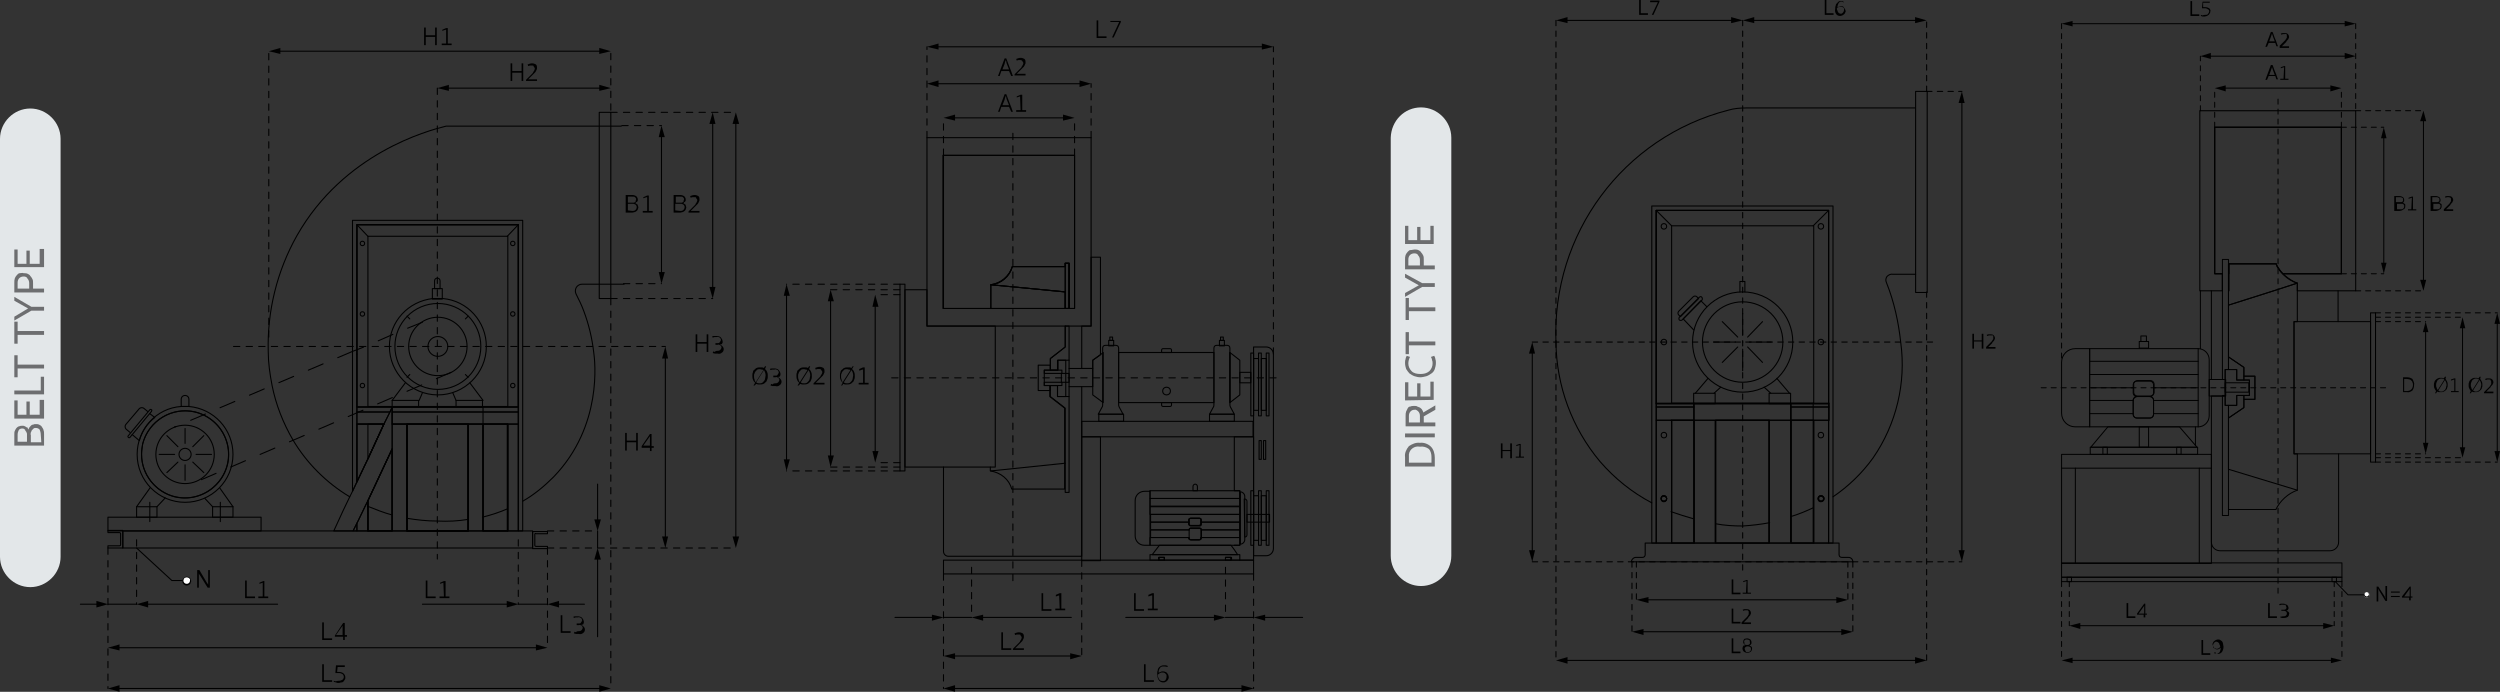<?xml version="1.0" encoding="utf-8"?>
<!-- Generator: Adobe Illustrator 23.0.3, SVG Export Plug-In . SVG Version: 6.00 Build 0)  -->
<svg version="1.1" id="Layer_1" xmlns="http://www.w3.org/2000/svg" xmlns:xlink="http://www.w3.org/1999/xlink" x="0px" y="0px"
	 viewBox="0 0 453.9 125.6" style="enable-background:new 0 0 453.9 125.6;" xml:space="preserve">
<rect x="0" y="0" width="453.9" height="125.6" fill="#333333" stroke="none"/>
<style type="text/css">
	.st0{fill:none;stroke:#000000;stroke-width:0.182;stroke-linecap:round;stroke-linejoin:round;}
	.st1{fill:none;stroke:#000000;stroke-width:0.179;stroke-linecap:round;stroke-linejoin:round;}
	.st2{fill:none;stroke:#000000;stroke-width:0.191;stroke-linecap:round;stroke-linejoin:round;}
	.st3{fill:none;stroke:#000000;stroke-width:0.156;stroke-linecap:round;stroke-linejoin:round;}
	.st4{fill:none;stroke:#000000;stroke-width:0.182;stroke-linecap:round;stroke-linejoin:round;stroke-dasharray:0.906;}
	.st5{fill:none;stroke:#000000;stroke-width:0.182;stroke-linecap:round;stroke-linejoin:round;}
	.st6{fill:#FFFFFF;}
	.st7{fill:none;stroke:#000000;stroke-width:0.195;stroke-linecap:round;stroke-linejoin:round;}
	.st8{fill:none;stroke:#000000;stroke-width:0.195;stroke-linecap:round;stroke-linejoin:round;stroke-dasharray:0.969;}
	.st9{fill:none;stroke:#000000;stroke-width:0.195;stroke-linecap:round;stroke-linejoin:round;stroke-dasharray:2.903;}
	.st10{fill:none;stroke:#000000;stroke-width:0.195;stroke-linecap:round;stroke-linejoin:round;stroke-dasharray:1.144;}
	.st11{fill:#E3E7E9;}
	.st12{fill:#6D6E70;}
</style>
<title>WTPP-62</title>
<g>
	<g id="_9-10">
		<polygon class="st0" points="404.6,47.1 404.6,67.1 404,67.1 404,68.9 403.5,68.9 403.5,47.1 		"/>
		<polygon class="st0" points="404.6,73.6 404.6,93.6 403.5,93.6 403.5,71.8 404,71.8 404,73.6 		"/>
		<polygon class="st0" points="404,67.1 404,73.6 406.1,73.6 406.1,71.8 408.4,71.8 408.4,69 406.1,69 406.1,67.1 		"/>
		<polygon class="st0" points="409.4,68.3 409.4,72.5 407.4,72.5 407.4,71.8 408.4,71.8 408.4,69 407.4,69 407.4,68.3 		"/>
		<polygon class="st0" points="407.4,66.7 407.4,69 406.1,69 406.1,67.1 404.6,67.1 404.6,64.8 		"/>
		<polygon class="st0" points="407.4,71.8 407.4,74 404.6,75.9 404.6,73.6 406.1,73.6 406.1,71.8 		"/>
		<rect x="404" y="69.5" class="st0" width="4.3" height="1.7"/>
		<path class="st0" d="M379.4,63.3v14.2h19.7c1.1,0,2-0.9,2-2V65.3c0-1.1-0.9-2-2-2L379.4,63.3z M387.3,69.9c0-0.4,0.3-0.7,0.7-0.7
			h2.3c0.4,0,0.7,0.3,0.7,0.7v1.4c0,0.4-0.3,0.7-0.7,0.7c0.4,0,0.7,0.3,0.7,0.7v2.5c0,0.4-0.3,0.7-0.7,0.7h-2.3
			c-0.4,0-0.7-0.3-0.7-0.7v-2.5c0-0.4,0.3-0.7,0.7-0.7c-0.4,0-0.7-0.3-0.7-0.7V69.9z"/>
		<path class="st0" d="M376.8,63.3h2.6v14.2h-2.6c-1.4,0-2.5-1.1-2.5-2.5v-9.2C374.3,64.4,375.4,63.3,376.8,63.3
			C376.8,63.3,376.8,63.3,376.8,63.3z"/>
		<line class="st0" x1="399.1" y1="77.5" x2="399.1" y2="63.3"/>
		<line class="st0" x1="379.4" y1="65.6" x2="399.1" y2="65.6"/>
		<line class="st0" x1="379.4" y1="68" x2="399.1" y2="68"/>
		<line class="st0" x1="391.1" y1="70.4" x2="399.1" y2="70.4"/>
		<line class="st0" x1="379.4" y1="70.4" x2="387.3" y2="70.4"/>
		<line class="st0" x1="391.1" y1="72.7" x2="399.1" y2="72.7"/>
		<line class="st0" x1="379.4" y1="72.7" x2="387.3" y2="72.7"/>
		<line class="st0" x1="391.1" y1="75.1" x2="399.1" y2="75.1"/>
		<line class="st0" x1="379.4" y1="75.1" x2="387.3" y2="75.1"/>
		<path class="st0" d="M387.3,72.7v2.5c0,0.4,0.3,0.7,0.7,0.7h2.3c0.4,0,0.7-0.3,0.7-0.7v-2.5c0-0.4-0.3-0.7-0.7-0.7h-2.3
			C387.7,72,387.3,72.3,387.3,72.7z"/>
		<path class="st0" d="M388.1,69.1h2.3c0.4,0,0.7,0.3,0.7,0.7v1.4c0,0.4-0.3,0.7-0.7,0.7h-2.3c-0.4,0-0.7-0.3-0.7-0.7v-1.4
			C387.3,69.5,387.7,69.1,388.1,69.1L388.1,69.1z"/>
		<rect x="388.4" y="62" class="st0" width="1.7" height="1.2"/>
		<rect x="388.7" y="61" class="st0" width="1" height="1"/>
		<rect x="388.4" y="77.5" class="st0" width="1.7" height="3.7"/>
		<polygon class="st0" points="379.6,81.2 398.9,81.2 395.7,77.5 382.7,77.5 		"/>
		<rect x="379.5" y="81.2" class="st0" width="19.5" height="1.3"/>
		<rect x="395.2" y="81.2" class="st0" width="0.8" height="1.3"/>
		<rect x="381.8" y="81.2" class="st0" width="0.8" height="1.3"/>
		<line class="st0" x1="404.6" y1="92.5" x2="413.2" y2="92.5"/>
		<path class="st0" d="M417.1,89c-1.7,0.6-3.1,1.9-3.9,3.5"/>
		<rect x="401.1" y="68.9" class="st0" width="3" height="3"/>
		<path class="st0" d="M401.5,52.8v16.1h2.5v3h-2.5v26.5c0,0.9,0.7,1.6,1.6,1.6H423c0.9,0,1.6-0.7,1.6-1.6v-16"/>
		<rect x="374.3" y="82.5" class="st0" width="27.2" height="19.8"/>
		<rect x="374.3" y="102.2" class="st0" width="50.9" height="2.6"/>
		<rect x="374.3" y="104.8" class="st0" width="50.9" height="0.8"/>
		<polyline class="st0" points="401.5,85 399.3,85 376.8,85 374.3,85 		"/>
		<line class="st0" x1="399.3" y1="102.2" x2="399.3" y2="85"/>
		<line class="st0" x1="376.8" y1="102.2" x2="376.8" y2="85"/>
		<rect x="423.4" y="104.8" class="st0" width="0.8" height="0.8"/>
		<rect x="375.3" y="104.8" class="st0" width="0.8" height="0.8"/>
		<line class="st0" x1="399.5" y1="63.3" x2="399.5" y2="52.8"/>
		<line class="st0" x1="398.6" y1="80.9" x2="398.6" y2="77.5"/>
		<path class="st0" d="M417.1,51.4l-4.3,1.4l-8.2,2.6v-7.5h8.6c0.1,0.1,0.2,0.3,0.2,0.5c0.3,0.5,0.6,0.9,1,1.3
			c0.1,0.1,0.1,0.1,0.2,0.2C415.3,50.6,416.1,51.1,417.1,51.4z"/>
		<rect x="416.5" y="58.4" class="st1" width="13.9" height="24"/>
		<rect x="430.4" y="56.8" class="st2" width="0.9" height="27.1"/>
		<line class="st2" x1="424.5" y1="58.4" x2="424.5" y2="52.8"/>
		<path class="st2" d="M427.7,20.1v32.7h-10.6v-1.4c-0.9-0.3-1.7-0.9-2.4-1.5c-0.1-0.1-0.1-0.1-0.2-0.2h10.6V23.1h-23v26.6h1.4v3.1
			h-4.1V20.1H427.7z"/>
		<polygon class="st2" points="417.1,51.4 417.1,58.4 416.5,58.4 416.5,82.4 417.1,82.4 417.1,89 404.6,85.2 404.6,75.9 407.4,74 
			407.4,72.5 409.4,72.5 409.4,68.3 407.4,68.3 407.4,66.7 404.6,64.8 404.6,55.4 412.8,52.8 		"/>
		<path class="st2" d="M403.5,52.8v-3.1h-1.4V23.1h23v26.6h-10.6c-0.4-0.4-0.7-0.8-1-1.3c-0.1-0.2-0.2-0.3-0.2-0.5h-8.6v4.9"/>
		<path class="st3" d="M403.5,49.7h-1.4V23.1h23v26.6h-10.6c-0.4-0.4-0.7-0.8-1-1.3c-0.1-0.2-0.2-0.3-0.2-0.5h-8.6v1.8"/>
		<line class="st4" x1="374.3" y1="4.3" x2="374.3" y2="65.7"/>
		<line class="st4" x1="427.7" y1="4.3" x2="427.7" y2="20.1"/>
		<line class="st4" x1="399.5" y1="20.1" x2="399.5" y2="10.2"/>
		<line class="st4" x1="402.1" y1="23.1" x2="402.1" y2="16"/>
		<line class="st4" x1="425.1" y1="23.1" x2="425.1" y2="16"/>
		<line class="st4" x1="425.1" y1="49.7" x2="432.8" y2="49.7"/>
		<line class="st4" x1="425.1" y1="23.1" x2="432.8" y2="23.1"/>
		<line class="st4" x1="427.7" y1="20.1" x2="440" y2="20.1"/>
		<line class="st4" x1="427.7" y1="52.8" x2="440" y2="52.8"/>
		<line class="st4" x1="431.3" y1="56.8" x2="453.4" y2="56.8"/>
		<line class="st4" x1="431.3" y1="83.9" x2="453.4" y2="83.9"/>
		<line class="st4" x1="431.3" y1="58.4" x2="440.4" y2="58.4"/>
		<line class="st4" x1="431.3" y1="82.4" x2="440.4" y2="82.4"/>
		<line class="st4" x1="431.3" y1="57.6" x2="447.1" y2="57.6"/>
		<line class="st4" x1="431.3" y1="83.1" x2="447.1" y2="83.1"/>
		<line class="st4" x1="375.7" y1="105.6" x2="375.7" y2="113.6"/>
		<line class="st4" x1="423.8" y1="105.6" x2="423.8" y2="113.6"/>
		<line class="st4" x1="374.3" y1="105.6" x2="374.3" y2="119.9"/>
		<line class="st4" x1="425.2" y1="105.6" x2="425.2" y2="119.9"/>
		<line class="st4" x1="370.6" y1="70.4" x2="434" y2="70.4"/>
		<line class="st4" x1="413.6" y1="18" x2="413.6" y2="108.5"/>
		<line class="st0" x1="375.9" y1="4.3" x2="426.1" y2="4.3"/>
		<polygon points="376.3,4.8 374.3,4.3 376.3,3.8 		"/>
		<polygon points="425.7,4.8 427.7,4.3 425.7,3.8 		"/>
		<line class="st0" x1="401.1" y1="10.2" x2="426.1" y2="10.2"/>
		<polygon points="401.4,10.7 399.5,10.2 401.4,9.6 		"/>
		<polygon points="425.7,10.7 427.7,10.2 425.7,9.6 		"/>
		<line class="st0" x1="403.7" y1="16" x2="423.5" y2="16"/>
		<polygon points="404.1,16.6 402.1,16 404.1,15.5 		"/>
		<polygon points="423.1,16.6 425.1,16 423.1,15.5 		"/>
		<line class="st0" x1="432.8" y1="24.8" x2="432.8" y2="48.1"/>
		<polygon points="432.3,25.1 432.8,23.1 433.3,25.1 		"/>
		<polygon points="432.3,47.7 432.8,49.7 433.3,47.7 		"/>
		<line class="st0" x1="440" y1="21.7" x2="440" y2="51.2"/>
		<polygon points="439.4,22 440,20.1 440.5,22 		"/>
		<polygon points="439.4,50.8 440,52.8 440.5,50.8 		"/>
		<line class="st0" x1="440.4" y1="60" x2="440.4" y2="80.7"/>
		<polygon points="439.9,60.3 440.4,58.4 440.9,60.3 		"/>
		<polygon points="439.9,80.4 440.4,82.4 440.9,80.4 		"/>
		<line class="st0" x1="447.1" y1="59.2" x2="447.1" y2="81.5"/>
		<polygon points="446.6,59.6 447.1,57.6 447.6,59.6 		"/>
		<polygon points="446.6,81.2 447.1,83.1 447.6,81.2 		"/>
		<line class="st0" x1="453.4" y1="58.4" x2="453.4" y2="82.3"/>
		<polygon points="452.9,58.8 453.4,56.8 453.9,58.8 		"/>
		<polygon points="452.9,81.9 453.4,83.9 453.9,81.9 		"/>
		<line class="st0" x1="377.3" y1="113.6" x2="422.2" y2="113.6"/>
		<polygon points="377.7,114.2 375.7,113.6 377.7,113.1 		"/>
		<polygon points="421.8,114.2 423.8,113.6 421.8,113.1 		"/>
		<line class="st0" x1="375.9" y1="119.9" x2="423.6" y2="119.9"/>
		<polygon points="376.3,120.4 374.3,119.9 376.3,119.4 		"/>
		<polygon points="423.2,120.4 425.2,119.9 423.2,119.4 		"/>
		<path d="M397.7,0.2h0.3v2.4h1.3v0.3h-1.6L397.7,0.2z"/>
		<path d="M400.4,2.7c0.2,0,0.4,0,0.5-0.2c0.1-0.1,0.2-0.3,0.2-0.4c0-0.2,0-0.3-0.2-0.4c-0.2-0.1-0.3-0.2-0.5-0.2h-0.6V1.3l0.1-1
			h1.3v0.2H400L400,1.3h0.4c0.3,0,0.5,0.1,0.7,0.2c0.2,0.2,0.3,0.4,0.2,0.6c0,0.1,0,0.2-0.1,0.3c0,0.1-0.1,0.2-0.2,0.3
			c-0.1,0.1-0.2,0.1-0.3,0.2c-0.1,0-0.3,0.1-0.4,0.1c-0.1,0-0.3,0-0.4,0c-0.1,0-0.2-0.1-0.3-0.1c0,0,0-0.1,0-0.1s0-0.1,0-0.1
			c0.1,0,0.2,0.1,0.3,0.1C400.1,2.7,400.2,2.7,400.4,2.7z"/>
		<path d="M413.1,7.8h-1.2l-0.3,0.7h-0.3l1-2.7h0.3c0.2,0.4,0.3,0.9,0.5,1.3c0.2,0.4,0.3,0.9,0.5,1.3h-0.3L413.1,7.8z M412,7.5h1
			l-0.3-0.8c0-0.1-0.1-0.2-0.1-0.3s-0.1-0.2-0.1-0.3c0,0.1-0.1,0.2-0.1,0.3s-0.1,0.2-0.1,0.3L412,7.5z"/>
		<path d="M414.8,6.2c-0.1,0-0.2,0-0.3,0c-0.1,0-0.2,0.1-0.3,0.1l-0.1-0.2c0.1,0,0.2-0.1,0.3-0.1c0.1,0,0.3,0,0.4,0
			c0.2,0,0.4,0,0.6,0.2c0.1,0.1,0.2,0.3,0.2,0.5c0,0.1,0,0.2-0.1,0.3c0,0.1-0.1,0.2-0.2,0.3c-0.1,0.1-0.2,0.2-0.2,0.3
			c-0.1,0.1-0.2,0.2-0.3,0.3l-0.5,0.5h1.3v0.3h-1.7V8.3l0.7-0.7c0.1-0.1,0.2-0.2,0.3-0.3c0.1-0.1,0.1-0.2,0.2-0.3
			c0.1-0.1,0.1-0.2,0.1-0.2c0-0.1,0-0.2,0-0.3c0-0.1,0-0.3-0.1-0.3C415,6.2,414.9,6.1,414.8,6.2z"/>
		<path d="M413.1,13.8h-1.2l-0.3,0.7h-0.3l1-2.7h0.3c0.2,0.4,0.3,0.9,0.5,1.3s0.3,0.9,0.5,1.3h-0.3L413.1,13.8z M412,13.6h1
			l-0.3-0.8c0-0.1-0.1-0.2-0.1-0.3s-0.1-0.2-0.1-0.3c0,0.1-0.1,0.2-0.1,0.3s-0.1,0.2-0.1,0.3L412,13.6z"/>
		<path d="M414.7,12.2c-0.1,0-0.2,0.1-0.3,0.1s-0.2,0.1-0.3,0.1v-0.2l0.6-0.2h0.2v2.3h0.6v0.2h-1.5v-0.2h0.6L414.7,12.2z"/>
		<path d="M436.2,36.8c0.1,0,0.1,0,0.2,0.1c0.1,0,0.1,0.1,0.2,0.1c0.1,0.1,0.1,0.1,0.1,0.2c0,0.1,0,0.2,0,0.3c0,0.1,0,0.2-0.1,0.3
			c0,0.1-0.1,0.2-0.2,0.2c-0.1,0.1-0.2,0.1-0.3,0.2c-0.1,0-0.3,0.1-0.4,0.1h-1v-2.7h1c0.2,0,0.4,0.1,0.6,0.2
			c0.1,0.1,0.2,0.3,0.2,0.5c0,0.1,0,0.1,0,0.2c0,0.1-0.1,0.1-0.1,0.2c0,0-0.1,0.1-0.1,0.1C436.3,36.8,436.2,36.8,436.2,36.8
			L436.2,36.8z M435.8,36.7c0.1,0,0.1,0,0.2,0c0.1,0,0.1-0.1,0.2-0.1c0.1,0,0.1-0.1,0.1-0.2c0-0.1,0-0.1,0-0.2c0-0.1,0-0.3-0.2-0.3
			c-0.1-0.1-0.3-0.1-0.4-0.1h-0.7v0.9L435.8,36.7z M435.8,38c0.2,0,0.4,0,0.5-0.1c0.1-0.1,0.2-0.2,0.2-0.4c0-0.1,0-0.2,0-0.2
			c0-0.1-0.1-0.1-0.1-0.2c-0.1,0-0.1-0.1-0.2-0.1c-0.1,0-0.2,0-0.3,0h-0.7v1L435.8,38z"/>
		<path d="M437.9,35.9c-0.1,0-0.2,0.1-0.3,0.1s-0.2,0.1-0.3,0.1v-0.2l0.6-0.2h0.2V38h0.6v0.2h-1.5V38h0.6L437.9,35.9z"/>
		<path d="M442.8,36.8c0.1,0,0.1,0,0.2,0.1c0.1,0,0.1,0.1,0.2,0.1c0.1,0.1,0.1,0.1,0.1,0.2c0,0.1,0,0.2,0,0.3c0,0.1,0,0.2-0.1,0.3
			c0,0.1-0.1,0.2-0.2,0.2c-0.1,0.1-0.2,0.1-0.3,0.2c-0.1,0-0.3,0.1-0.4,0.1h-1v-2.7h1c0.2,0,0.4,0.1,0.6,0.2
			c0.1,0.1,0.2,0.3,0.2,0.5c0,0.1,0,0.1,0,0.2c0,0.1-0.1,0.1-0.1,0.2c0,0-0.1,0.1-0.1,0.1C442.9,36.8,442.9,36.8,442.8,36.8
			L442.8,36.8z M442.4,36.7c0.1,0,0.1,0,0.2,0c0.1,0,0.1-0.1,0.2-0.1c0.1,0,0.1-0.1,0.1-0.2c0-0.1,0-0.1,0-0.2c0-0.1,0-0.3-0.2-0.3
			c-0.1-0.1-0.3-0.1-0.4-0.1h-0.7v0.9L442.4,36.7z M442.4,38c0.2,0,0.4,0,0.5-0.1c0.1-0.1,0.2-0.2,0.2-0.4c0-0.1,0-0.2,0-0.2
			c0-0.1-0.1-0.1-0.1-0.2c-0.1,0-0.1-0.1-0.2-0.1c-0.1,0-0.2,0-0.3,0h-0.7v1L442.4,38z"/>
		<path d="M444.6,35.8c-0.1,0-0.2,0-0.3,0c-0.1,0-0.2,0.1-0.3,0.1l-0.1-0.2c0.1,0,0.2-0.1,0.3-0.1c0.1,0,0.3,0,0.4,0
			c0.2,0,0.4,0,0.6,0.2c0.1,0.1,0.2,0.3,0.2,0.5c0,0.1,0,0.2-0.1,0.3c0,0.1-0.1,0.2-0.2,0.3c-0.1,0.1-0.2,0.2-0.2,0.3
			c-0.1,0.1-0.2,0.2-0.3,0.3l-0.5,0.5h1.3v0.3h-1.7V38l0.7-0.7c0.1-0.1,0.2-0.2,0.3-0.3c0.1-0.1,0.1-0.2,0.2-0.3
			c0.1-0.1,0.1-0.2,0.1-0.2c0-0.1,0-0.2,0-0.3c0-0.1,0-0.3-0.1-0.3C444.9,35.9,444.7,35.8,444.6,35.8z"/>
		<path d="M438.3,69.9c0,0.4-0.1,0.7-0.3,1c-0.3,0.2-0.6,0.4-1,0.3h-0.7v-2.7h0.7c0.4,0,0.7,0.1,1,0.3
			C438.2,69.2,438.4,69.6,438.3,69.9z M438.1,69.9c0-0.2,0-0.3-0.1-0.5c0-0.1-0.1-0.2-0.2-0.3c-0.1-0.1-0.2-0.2-0.3-0.2
			c-0.1,0-0.3-0.1-0.5-0.1h-0.5V71h0.5c0.3,0,0.6-0.1,0.8-0.3C438,70.5,438.1,70.2,438.1,69.9z"/>
		<path d="M386.1,109.5h0.3v2.4h1.3v0.3h-1.6V109.5z"/>
		<path d="M389.3,109.6h0.2v1.8h0.3v0.2h-0.3v0.5h-0.3v-0.5H388v-0.2L389.3,109.6z M389.3,111.4V110l-1,1.4H389.3z"/>
		<path d="M411.8,109.5h0.3v2.4h1.3v0.3h-1.6V109.5z"/>
		<path d="M414.5,111.9c0.2,0,0.3,0,0.5-0.1c0.1-0.1,0.2-0.2,0.2-0.4c0-0.1,0-0.3-0.2-0.4c-0.1-0.1-0.3-0.1-0.4-0.1h-0.4v-0.2h0.4
			c0.1,0,0.3,0,0.4-0.1c0.1-0.1,0.2-0.2,0.1-0.4c0-0.1-0.1-0.2-0.1-0.3c-0.1-0.1-0.3-0.1-0.5-0.1c-0.1,0-0.2,0-0.3,0
			c-0.1,0-0.2,0.1-0.3,0.1l-0.1-0.2c0.1,0,0.2-0.1,0.3-0.1c0.1,0,0.3,0,0.4,0c0.1,0,0.3,0,0.4,0.1c0.1,0,0.2,0.1,0.3,0.1
			c0.1,0.1,0.1,0.1,0.2,0.2c0,0.1,0.1,0.2,0.1,0.3c0,0.1,0,0.1,0,0.2c0,0.1-0.1,0.1-0.1,0.2c0,0-0.1,0.1-0.1,0.1
			c-0.1,0-0.1,0.1-0.2,0.1c0.1,0,0.3,0.1,0.4,0.2c0.1,0.1,0.2,0.3,0.1,0.4c0,0.2-0.1,0.4-0.2,0.5c-0.2,0.1-0.4,0.2-0.7,0.2
			c-0.1,0-0.3,0-0.4,0c-0.1,0-0.2-0.1-0.3-0.1l0.1-0.2c0.1,0,0.2,0.1,0.3,0.1C414.2,111.9,414.3,111.9,414.5,111.9z"/>
		<path d="M432.9,108.2c0.1,0.1,0.1,0.2,0.1,0.3s0.1,0.2,0.1,0.2l0,0c0-0.1,0-0.2,0-0.3s0-0.2,0-0.3v-1.7h0.3v2.7h-0.3l-1.1-1.8
			c0-0.1-0.1-0.1-0.1-0.2c0-0.1-0.1-0.2-0.1-0.2v0l0,0l0,0h0c0,0.1,0,0.2,0,0.3s0,0.2,0,0.3v1.7h-0.3v-2.7h0.3L432.9,108.2z"/>
		<path d="M435.7,107.4v0.2h-1.6v-0.2H435.7z M435.7,108.2v0.2h-1.6v-0.2H435.7z"/>
		<path d="M437.5,106.5h0.2v1.8h0.3v0.2h-0.3v0.5h-0.3v-0.5h-1.3v-0.2L437.5,106.5z M437.5,108.3v-1.4l-1,1.4H437.5z"/>
		<polyline class="st5" points="424,105.6 426.3,108 429.7,108 		"/>
		<circle class="st6" cx="429.7" cy="108" r="0.5"/>
		<path d="M429.7,108.5c-0.3,0-0.5-0.2-0.5-0.5c0-0.3,0.2-0.5,0.5-0.5c0.3,0,0.5,0.2,0.5,0.5c0,0,0,0,0,0
			C430.2,108.3,430,108.5,429.7,108.5z M429.7,107.5c-0.2,0-0.4,0.2-0.4,0.4c0,0.2,0.2,0.4,0.4,0.4c0.2,0,0.4-0.2,0.4-0.4
			C430.1,107.7,429.9,107.5,429.7,107.5z"/>
		<path d="M399.7,116.2h0.3v2.4h1.3v0.3h-1.6V116.2z"/>
		<path d="M402.4,118.7c0.2,0,0.4-0.1,0.6-0.3c0.1-0.2,0.2-0.5,0.2-0.8c0,0-0.1,0.1-0.1,0.1c-0.1,0-0.1,0.1-0.2,0.1
			c-0.1,0-0.1,0.1-0.2,0.1c-0.1,0-0.2,0-0.2,0c-0.1,0-0.2,0-0.3-0.1c-0.1,0-0.2-0.1-0.2-0.2c-0.1-0.1-0.1-0.2-0.2-0.3
			c0-0.1-0.1-0.2-0.1-0.3c0-0.1,0-0.2,0.1-0.3c0-0.1,0.1-0.2,0.2-0.3c0.1-0.1,0.2-0.1,0.3-0.2c0.1,0,0.2-0.1,0.4-0.1
			c0.1,0,0.3,0,0.4,0.1c0.1,0.1,0.2,0.1,0.3,0.2c0.1,0.1,0.2,0.3,0.2,0.4c0,0.2,0.1,0.4,0.1,0.6c0,0.4-0.1,0.7-0.3,1
			c-0.2,0.2-0.5,0.4-0.8,0.3c-0.1,0-0.2,0-0.3,0c-0.1,0-0.2-0.1-0.3-0.1l0.1-0.2c0.1,0,0.2,0.1,0.2,0.1
			C402.2,118.7,402.3,118.7,402.4,118.7z M402.4,117.8c0.1,0,0.3,0,0.4-0.1c0.1-0.1,0.2-0.1,0.3-0.2c0-0.1,0-0.3-0.1-0.4
			c0-0.1-0.1-0.2-0.1-0.3c-0.1-0.1-0.1-0.1-0.2-0.2c-0.1,0-0.2-0.1-0.3-0.1c-0.2,0-0.3,0.1-0.4,0.2c-0.1,0.1-0.2,0.3-0.2,0.5
			c0,0.1,0,0.2,0,0.2c0,0.1,0,0.1,0.1,0.2c0,0.1,0.1,0.1,0.2,0.1C402.3,117.7,402.3,117.8,402.4,117.8L402.4,117.8z"/>
		<path d="M444,68.8c0.1,0.1,0.2,0.3,0.3,0.5c0.1,0.2,0.1,0.4,0.1,0.6c0,0.2,0,0.4-0.1,0.5c0,0.2-0.1,0.3-0.2,0.4
			c-0.1,0.1-0.2,0.2-0.4,0.3c-0.2,0.1-0.3,0.1-0.5,0.1c-0.1,0-0.2,0-0.4,0c-0.1,0-0.2-0.1-0.3-0.1l-0.2,0.3h-0.2l0.2-0.4
			c-0.1-0.1-0.2-0.3-0.3-0.5c-0.1-0.2-0.1-0.4-0.1-0.6c0-0.2,0-0.4,0.1-0.5c0-0.2,0.1-0.3,0.2-0.4c0.1-0.1,0.2-0.2,0.4-0.3
			c0.2-0.1,0.3-0.1,0.5-0.1c0.1,0,0.2,0,0.3,0c0.1,0,0.2,0.1,0.3,0.1l0.2-0.3h0.2L444,68.8z M442.3,69.9c0,0.2,0,0.3,0.1,0.5
			c0,0.1,0.1,0.3,0.2,0.4l1.2-1.9c-0.1,0-0.1-0.1-0.2-0.1c-0.2-0.1-0.5-0.1-0.7,0c-0.1,0.1-0.2,0.1-0.3,0.2
			c-0.1,0.1-0.1,0.2-0.2,0.4C442.3,69.6,442.3,69.8,442.3,69.9z M443.2,71.1c0.1,0,0.3,0,0.4-0.1c0.1-0.1,0.2-0.1,0.3-0.2
			c0.1-0.1,0.1-0.2,0.2-0.4c0-0.2,0.1-0.3,0.1-0.5c0-0.3-0.1-0.6-0.3-0.9l-1.2,1.9C442.8,71,443,71.1,443.2,71.1z"/>
		<path d="M445.6,68.9c-0.1,0-0.2,0.1-0.3,0.1s-0.2,0.1-0.3,0.1v-0.2l0.6-0.2h0.2V71h0.6v0.2H445V71h0.6L445.6,68.9z"/>
		<path d="M450.3,68.8c0.1,0.1,0.2,0.3,0.3,0.5c0.1,0.2,0.1,0.4,0.1,0.6c0,0.2,0,0.4-0.1,0.5c0,0.2-0.1,0.3-0.2,0.4
			c-0.1,0.1-0.2,0.2-0.4,0.3c-0.2,0.1-0.3,0.1-0.5,0.1c-0.1,0-0.2,0-0.4,0c-0.1,0-0.2-0.1-0.3-0.1l-0.2,0.3h-0.2l0.2-0.4
			c-0.1-0.1-0.2-0.3-0.3-0.5c-0.1-0.2-0.1-0.4-0.1-0.6c0-0.2,0-0.4,0.1-0.5c0-0.2,0.1-0.3,0.2-0.4c0.1-0.1,0.2-0.2,0.4-0.3
			c0.2-0.1,0.3-0.1,0.5-0.1c0.1,0,0.2,0,0.3,0c0.1,0,0.2,0.1,0.3,0.1l0.2-0.3h0.2L450.3,68.8z M448.6,69.9c0,0.2,0,0.3,0.1,0.5
			c0,0.1,0.1,0.3,0.2,0.4l1.2-1.9c-0.1,0-0.1-0.1-0.2-0.1c-0.2-0.1-0.5-0.1-0.7,0c-0.1,0.1-0.2,0.1-0.3,0.2
			c-0.1,0.1-0.1,0.2-0.2,0.4C448.6,69.6,448.6,69.8,448.6,69.9z M449.5,71.1c0.1,0,0.3,0,0.4-0.1c0.1-0.1,0.2-0.1,0.3-0.2
			c0.1-0.1,0.1-0.2,0.2-0.4c0-0.2,0.1-0.3,0.1-0.5c0-0.3-0.1-0.6-0.3-0.9l-1.2,1.9C449.2,71,449.3,71.1,449.5,71.1z"/>
		<path d="M451.9,68.9c-0.1,0-0.2,0-0.3,0c-0.1,0-0.2,0.1-0.3,0.1l-0.1-0.2c0.1,0,0.2-0.1,0.3-0.1c0.1,0,0.3,0,0.4,0
			c0.2,0,0.4,0,0.6,0.2c0.1,0.1,0.2,0.3,0.2,0.5c0,0.1,0,0.2-0.1,0.3c0,0.1-0.1,0.2-0.2,0.3c-0.1,0.1-0.2,0.2-0.2,0.3
			c-0.1,0.1-0.2,0.2-0.3,0.3l-0.5,0.5h1.3v0.3h-1.7v-0.2l0.7-0.7c0.1-0.1,0.2-0.2,0.3-0.3c0.1-0.1,0.1-0.2,0.2-0.3
			c0.1-0.1,0.1-0.2,0.1-0.2c0-0.1,0-0.2,0-0.3c0-0.1,0-0.3-0.1-0.3C452.2,68.9,452.1,68.9,451.9,68.9z"/>
		<circle class="st7" cx="316.4" cy="62.1" r="7.3"/>
		<circle class="st7" cx="316.4" cy="62.1" r="9.1"/>
		<line class="st7" x1="316.4" y1="67.3" x2="316.4" y2="63.4"/>
		<line class="st7" x1="316.4" y1="60.8" x2="316.4" y2="56.9"/>
		<line class="st7" x1="315.1" y1="62.1" x2="311.1" y2="62.1"/>
		<polyline class="st7" points="316.4,62.1 316.4,62.1 316.4,62.1 		"/>
		<line class="st7" x1="321.6" y1="62.1" x2="317.6" y2="62.1"/>
		<line class="st7" x1="315.5" y1="63" x2="312.7" y2="65.8"/>
		<line class="st7" x1="316.4" y1="62.1" x2="316.4" y2="62.1"/>
		<line class="st7" x1="320" y1="58.4" x2="317.3" y2="61.2"/>
		<line class="st7" x1="315.5" y1="61.2" x2="312.7" y2="58.4"/>
		<line class="st7" x1="316.4" y1="62.1" x2="316.4" y2="62.1"/>
		<line class="st7" x1="320" y1="65.8" x2="317.3" y2="63"/>
		<line class="st7" x1="310.1" y1="68.7" x2="307.8" y2="71.4"/>
		<line class="st7" x1="312.4" y1="70.3" x2="311.2" y2="71.4"/>
		<rect x="307.5" y="71.4" class="st7" width="3.9" height="1.9"/>
		<line class="st7" x1="324.9" y1="71.4" x2="322.6" y2="68.7"/>
		<line class="st7" x1="321.5" y1="71.4" x2="320.3" y2="70.3"/>
		<rect x="321.2" y="71.4" class="st7" width="3.9" height="1.9"/>
		<path class="st7" d="M308.1,53.9l0.3,0.3l-3.3,3.3l-0.3-0.3c-0.2-0.2-0.2-0.5,0-0.7l2.6-2.6C307.6,53.7,307.9,53.7,308.1,53.9
			C308.1,53.9,308.1,53.9,308.1,53.9z"/>
		<polyline class="st7" points="309.9,55.7 308.8,54.6 305.6,57.9 307.5,59.9 		"/>
		<path class="st7" d="M309,54c0.1,0.1,0.1,0.4,0,0.5c0,0,0,0,0,0l-3.6,3.6c-0.1,0.1-0.4,0.1-0.5,0c-0.1-0.1-0.1-0.4,0-0.5l3.6-3.6
			C308.7,53.8,308.9,53.8,309,54C309,54,309,54,309,54z"/>
		<polyline class="st7" points="315.9,53 315.9,51.1 316.8,51.1 316.8,53 		"/>
		<path class="st7" d="M302.1,90c-0.3,0-0.5,0.2-0.5,0.5s0.2,0.5,0.5,0.5c0.3,0,0.5-0.2,0.5-0.5C302.6,90.3,302.4,90,302.1,90
			C302.1,90,302.1,90,302.1,90z M303.5,76.3v22.3h4.1V76.3L303.5,76.3z M311.5,76.3v22.3h9.7V76.3L311.5,76.3z M325.2,76.3v22.3h4.1
			V76.3L325.2,76.3z M330.6,90c-0.3,0-0.5,0.2-0.5,0.5s0.2,0.5,0.5,0.5c0.3,0,0.5-0.2,0.5-0.5C331.2,90.3,330.9,90,330.6,90
			C330.6,90,330.6,90,330.6,90z M300.7,38.2v35.1H332V38.2L300.7,38.2z"/>
		<polygon class="st7" points="332.8,37.4 332.8,98.6 332,98.6 332,38.2 300.7,38.2 300.7,98.6 299.9,98.6 299.9,37.4 		"/>
		<path class="st7" d="M300.7,38.2v35.1H332V38.2H300.7z M302.1,90c-0.3,0-0.5,0.2-0.5,0.5s0.2,0.5,0.5,0.5c0.3,0,0.5-0.2,0.5-0.5
			C302.6,90.3,302.4,90,302.1,90C302.1,90,302.1,90,302.1,90L302.1,90z M303.5,76.3v22.3h4.1V76.3L303.5,76.3z M325.2,76.3v22.3h4.1
			V76.3L325.2,76.3z M330.6,90c-0.3,0-0.5,0.2-0.5,0.5s0.2,0.5,0.5,0.5c0.3,0,0.5-0.2,0.5-0.5C331.2,90.3,330.9,90,330.6,90
			C330.6,90,330.6,90,330.6,90z M311.5,76.3v22.3h9.7V76.3H311.5z"/>
		<path class="st7" d="M300.7,76.3v22.3h2.8V76.3H300.7z M302.1,91.1c-0.3,0-0.5-0.2-0.5-0.5s0.2-0.5,0.5-0.5c0.3,0,0.5,0.2,0.5,0.5
			l0,0C302.6,90.8,302.4,91.1,302.1,91.1L302.1,91.1z"/>
		<path class="st7" d="M329.2,76.3v22.3h2.8V76.3H329.2z M330.6,91.1c-0.3,0-0.5-0.2-0.5-0.5s0.2-0.5,0.5-0.5c0.3,0,0.5,0.2,0.5,0.5
			l0,0C331.2,90.8,330.9,91.1,330.6,91.1z"/>
		<rect x="321.2" y="76.3" class="st7" width="3.9" height="22.3"/>
		<rect x="307.5" y="76.3" class="st7" width="3.9" height="22.3"/>
		<rect x="325.2" y="73.2" class="st7" width="6.9" height="0.7"/>
		<path class="st7" d="M321.2,76.3h-9.7 M303.5,41v32.2h25.8V41L303.5,41z M307.5,76.3h-4.1 M329.2,76.3h-4.1"/>
		<rect x="325.2" y="73.9" class="st7" width="6.9" height="2.4"/>
		<rect x="300.7" y="73.9" class="st7" width="6.9" height="2.4"/>
		<rect x="300.7" y="73.2" class="st7" width="6.9" height="0.7"/>
		<rect x="307.5" y="73.2" class="st7" width="17.6" height="3.1"/>
		<polyline class="st7" points="329.2,73.2 329.2,73.9 329.2,76.3 		"/>
		<line class="st7" x1="300.7" y1="38.2" x2="303.5" y2="41"/>
		<line class="st7" x1="332" y1="38.2" x2="329.2" y2="41"/>
		<circle class="st7" cx="302.1" cy="41.1" r="0.5"/>
		<circle class="st7" cx="330.6" cy="41.1" r="0.5"/>
		<circle class="st7" cx="302.1" cy="62.1" r="0.5"/>
		<circle class="st7" cx="330.6" cy="62.1" r="0.5"/>
		<circle class="st7" cx="302.1" cy="79" r="0.5"/>
		<circle class="st7" cx="330.6" cy="79" r="0.5"/>
		<path class="st7" d="M302.6,90.5c0,0.3-0.2,0.5-0.5,0.5c-0.3,0-0.5-0.2-0.5-0.5s0.2-0.5,0.5-0.5l0,0
			C302.4,90,302.6,90.3,302.6,90.5C302.6,90.5,302.6,90.5,302.6,90.5z"/>
		<path class="st7" d="M331.2,90.5c0,0.3-0.2,0.5-0.5,0.5c-0.3,0-0.5-0.2-0.5-0.5s0.2-0.5,0.5-0.5l0,0
			C330.9,90,331.2,90.3,331.2,90.5C331.2,90.5,331.2,90.5,331.2,90.5z"/>
		<path class="st7" d="M336.4,102h-40.2c0-0.4,0.4-0.8,0.8-0.8h1.2c0.3,0,0.5-0.2,0.5-0.5v-2.1h35.2v2.1c0,0.3,0.2,0.5,0.5,0.5h1.2
			C336.1,101.2,336.4,101.6,336.4,102z"/>
		<path class="st7" d="M307.5,94.2c-1.4-0.4-2.7-0.8-4.1-1.3"/>
		<path class="st7" d="M299.9,91.3c-3.6-1.9-6.7-4.4-9.4-7.5c-5.1-6.1-7.9-13.7-8-21.6c-0.8-19.7,12.2-37.3,31.3-42.2
			c1-0.3,2.1-0.4,3.2-0.4h30.7"/>
		<path class="st7" d="M329.2,92.2c-1.3,0.6-2.7,1.2-4.1,1.6"/>
		<path class="st7" d="M332.8,90.2c2.8-1.9,5.3-4.3,7.3-7.1c4.2-6.1,6-13.6,5-20.9c-0.4-3.7-1.2-7.4-2.6-10.9
			c-0.2-0.4-0.1-0.8,0.1-1.1c0.3-0.3,0.7-0.5,1.1-0.4h4.1"/>
		<path class="st7" d="M311.5,95.1c1.6,0.3,3.2,0.4,4.9,0.4c1.6-0.1,3.3-0.3,4.9-0.6"/>
		<rect x="347.8" y="16.6" class="st7" width="2.1" height="36.5"/>
		<line class="st8" x1="316.4" y1="3.7" x2="316.4" y2="103.7"/>
		<line class="st8" x1="278.2" y1="62.1" x2="351.5" y2="62.1"/>
		<line class="st8" x1="282.5" y1="3.7" x2="282.5" y2="62.1"/>
		<line class="st8" x1="349.8" y1="16.6" x2="349.8" y2="3.7"/>
		<line class="st8" x1="349.8" y1="53" x2="349.8" y2="119.9"/>
		<line class="st8" x1="282.5" y1="62.1" x2="282.5" y2="119.9"/>
		<line class="st8" x1="278.2" y1="102" x2="356.2" y2="102"/>
		<line class="st8" x1="349.8" y1="16.6" x2="356.2" y2="16.6"/>
		<line class="st8" x1="296.3" y1="102" x2="296.3" y2="114.7"/>
		<line class="st8" x1="336.4" y1="102" x2="336.4" y2="114.7"/>
		<line class="st8" x1="297.1" y1="102" x2="297.1" y2="108.9"/>
		<line class="st8" x1="335.5" y1="102" x2="335.5" y2="108.9"/>
		<line class="st7" x1="284.2" y1="3.7" x2="314.6" y2="3.7"/>
		<polygon points="284.6,4.2 282.5,3.7 284.6,3.1 		"/>
		<polygon points="314.3,4.2 316.4,3.7 314.3,3.1 		"/>
		<line class="st7" x1="348.1" y1="3.7" x2="318.1" y2="3.7"/>
		<polygon points="347.7,3.1 349.8,3.7 347.7,4.2 		"/>
		<polygon points="318.5,3.1 316.4,3.7 318.5,4.2 		"/>
		<line class="st7" x1="278.2" y1="63.9" x2="278.2" y2="100.3"/>
		<polygon points="277.6,64.2 278.2,62.1 278.7,64.2 		"/>
		<polygon points="277.6,99.9 278.2,102 278.7,99.9 		"/>
		<line class="st7" x1="284.3" y1="119.9" x2="348.1" y2="119.9"/>
		<polygon points="284.6,120.5 282.5,119.9 284.6,119.3 		"/>
		<polygon points="347.7,120.5 349.8,119.9 347.7,119.3 		"/>
		<line class="st7" x1="298" y1="114.7" x2="334.7" y2="114.7"/>
		<polygon points="298.4,115.3 296.3,114.7 298.4,114.2 		"/>
		<polygon points="334.3,115.3 336.4,114.7 334.3,114.2 		"/>
		<line class="st7" x1="298.9" y1="108.9" x2="333.7" y2="108.9"/>
		<polygon points="299.3,109.5 297.1,108.9 299.3,108.4 		"/>
		<polygon points="333.4,109.5 335.5,108.9 333.4,108.4 		"/>
		<line class="st7" x1="356.2" y1="100.3" x2="356.2" y2="18.3"/>
		<polygon points="356.7,99.9 356.2,102 355.6,99.9 		"/>
		<polygon points="356.7,18.7 356.2,16.6 355.6,18.7 		"/>
		<path d="M297.6,0h0.3v2.4h1.3v0.3h-1.6V0z"/>
		<path d="M299.6,0.1h1.7v0.2l-1.1,2.4h-0.3l1.1-2.3h-1.4V0.1z"/>
		<path d="M331.3,0h0.3v2.4h1.3v0.3h-1.6V0z"/>
		<path d="M334.3,0.3c-0.2,0-0.4,0.1-0.5,0.3c-0.1,0.2-0.2,0.5-0.2,0.8c0,0,0.1-0.1,0.1-0.1c0.1,0,0.1-0.1,0.2-0.1
			c0.1,0,0.1-0.1,0.2-0.1c0.1,0,0.2,0,0.2,0c0.1,0,0.2,0,0.3,0.1c0.1,0,0.2,0.1,0.2,0.2c0.1,0.1,0.1,0.2,0.2,0.3
			c0,0.1,0.1,0.2,0.1,0.3c0,0.1,0,0.2-0.1,0.3c0,0.1-0.1,0.2-0.2,0.3c-0.1,0.1-0.2,0.1-0.3,0.2c-0.1,0-0.2,0.1-0.4,0.1
			c-0.3,0-0.5-0.1-0.7-0.3c-0.2-0.3-0.3-0.6-0.2-1c0-0.2,0-0.4,0.1-0.6c0-0.2,0.1-0.3,0.2-0.4c0.1-0.1,0.2-0.2,0.3-0.3
			c0.1-0.1,0.3-0.1,0.4-0.1c0.1,0,0.2,0,0.3,0c0.1,0,0.2,0.1,0.2,0.1c0,0,0,0.1,0,0.1s0,0.1,0,0.1C334.6,0.3,334.4,0.3,334.3,0.3z
			 M334.2,1.2c-0.1,0-0.3,0-0.4,0.1c-0.1,0.1-0.2,0.1-0.3,0.2c0,0.1,0,0.3,0.1,0.4c0,0.1,0.1,0.2,0.1,0.3c0.1,0.1,0.1,0.1,0.2,0.2
			c0.1,0,0.2,0.1,0.3,0.1c0.2,0,0.3-0.1,0.4-0.2c0.1-0.1,0.2-0.3,0.2-0.5c0-0.1,0-0.2,0-0.2c0-0.1,0-0.1-0.1-0.2
			c0-0.1-0.1-0.1-0.2-0.1C334.4,1.2,334.3,1.2,334.2,1.2z"/>
		<path d="M274.2,81.9h-1.4v1.3h-0.3v-2.7h0.3v1.2h1.4v-1.2h0.3v2.7h-0.3V81.9z"/>
		<path d="M275.9,80.8c-0.1,0-0.2,0.1-0.3,0.1s-0.2,0.1-0.3,0.1v-0.2l0.6-0.2h0.2v2.3h0.6v0.2h-1.5v-0.2h0.6L275.9,80.8z"/>
		<path d="M314.4,105.2h0.3v2.4h1.3v0.3h-1.6V105.2z"/>
		<path d="M317.1,105.5c-0.1,0-0.2,0.1-0.3,0.1s-0.2,0.1-0.3,0.1v-0.2l0.6-0.2h0.2v2.3h0.6v0.2h-1.5v-0.2h0.6L317.1,105.5z"/>
		<path d="M314.4,110.5h0.3v2.4h1.3v0.3h-1.6V110.5z"/>
		<path d="M317.1,110.8c-0.1,0-0.2,0-0.3,0c-0.1,0-0.2,0.1-0.3,0.1l-0.1-0.2c0.1,0,0.2-0.1,0.3-0.1c0.1,0,0.3,0,0.4,0
			c0.2,0,0.4,0,0.6,0.2c0.1,0.1,0.2,0.3,0.2,0.5c0,0.1,0,0.2-0.1,0.3c0,0.1-0.1,0.2-0.2,0.3c-0.1,0.1-0.2,0.2-0.2,0.3
			c-0.1,0.1-0.2,0.2-0.3,0.3l-0.5,0.5h1.3v0.3h-1.7V113l0.7-0.7c0.1-0.1,0.2-0.2,0.3-0.3c0.1-0.1,0.1-0.2,0.2-0.3
			c0.1-0.1,0.1-0.2,0.1-0.2c0-0.1,0-0.2,0-0.3c0-0.1,0-0.3-0.1-0.3C317.4,110.8,317.3,110.8,317.1,110.8z"/>
		<path d="M314.4,115.9h0.3v2.4h1.3v0.3h-1.6V115.9z"/>
		<path d="M317.2,115.9c0.2,0,0.4,0.1,0.6,0.2c0.1,0.1,0.2,0.3,0.2,0.5c0,0.1,0,0.2,0,0.2c0,0.1-0.1,0.1-0.1,0.2
			c0,0-0.1,0.1-0.1,0.1c-0.1,0-0.1,0.1-0.2,0.1v0c0.1,0,0.1,0,0.2,0.1c0.1,0,0.1,0.1,0.2,0.1c0,0.1,0.1,0.1,0.1,0.2
			c0,0.1,0,0.2,0,0.2c0,0.2-0.1,0.4-0.2,0.5c-0.4,0.3-0.9,0.3-1.3,0c-0.2-0.2-0.3-0.5-0.2-0.8c0-0.1,0.1-0.1,0.1-0.2
			c0-0.1,0.1-0.1,0.2-0.1c0.1,0,0.1-0.1,0.2-0.1v0c-0.1,0-0.2-0.1-0.3-0.2c0-0.1-0.1-0.1-0.1-0.2c0-0.1,0-0.1,0-0.2
			c0-0.2,0.1-0.4,0.2-0.5C316.8,116,317,115.9,317.2,115.9z M317.2,118.4c0.2,0,0.3,0,0.5-0.1c0.1-0.1,0.2-0.2,0.2-0.4
			c0-0.1,0-0.3-0.1-0.4c-0.3-0.2-0.7-0.2-0.9,0c-0.1,0.1-0.2,0.2-0.1,0.4c0,0.1,0.1,0.3,0.2,0.4C316.9,118.3,317,118.4,317.2,118.4z
			 M317.2,116.1c-0.1,0-0.3,0-0.4,0.1c-0.1,0.1-0.2,0.2-0.1,0.4c0,0.1,0,0.3,0.1,0.4c0.1,0.1,0.3,0.1,0.4,0.1c0.1,0,0.3,0,0.4-0.1
			c0.1-0.1,0.2-0.2,0.1-0.4c0-0.1,0-0.3-0.1-0.4C317.5,116.2,317.3,116.1,317.2,116.1z"/>
		<path d="M359.8,62h-1.4v1.3h-0.3v-2.7h0.3v1.2h1.4v-1.2h0.3v2.7h-0.3V62z"/>
		<path d="M361.4,60.9c-0.1,0-0.2,0-0.3,0c-0.1,0-0.2,0.1-0.3,0.1l-0.1-0.2c0.1,0,0.2-0.1,0.3-0.1c0.1,0,0.3,0,0.4,0
			c0.2,0,0.4,0,0.6,0.2c0.1,0.1,0.2,0.3,0.2,0.5c0,0.1,0,0.2-0.1,0.3c0,0.1-0.1,0.2-0.2,0.3c-0.1,0.1-0.2,0.2-0.2,0.3
			c-0.1,0.1-0.2,0.2-0.3,0.3L361,63h1.3v0.3h-1.7V63l0.7-0.7c0.1-0.1,0.2-0.2,0.3-0.3c0.1-0.1,0.1-0.2,0.2-0.3
			c0.1-0.1,0.1-0.2,0.1-0.2c0-0.1,0-0.2,0-0.3c0-0.1,0-0.3-0.1-0.3C361.7,60.9,361.5,60.9,361.4,60.9z"/>
		<polygon class="st7" points="94.9,40 94.9,96.4 94.1,96.4 94.1,40.8 64.8,40.8 64.8,63.5 64,63.8 64,40 		"/>
		<line class="st7" x1="64" y1="64.7" x2="64" y2="63.8"/>
		<line class="st7" x1="64.8" y1="64.3" x2="64.8" y2="63.5"/>
		<polyline class="st7" points="64,64.7 64,89.2 64.8,87.5 64.8,64.3 		"/>
		<polygon class="st7" points="64.8,95 64.8,96.4 64.1,96.4 		"/>
		<rect x="64.8" y="40.8" class="st7" width="29.3" height="33.1"/>
		<rect x="87.7" y="77" class="st7" width="4.5" height="19.4"/>
		<rect x="73.9" y="77" class="st7" width="11.1" height="19.4"/>
		<polygon class="st7" points="71.2,81.5 71.2,96.4 66.8,96.4 66.8,90.9 		"/>
		<polygon class="st7" points="69.7,77 66.8,83.3 64.8,87.5 64.8,77 		"/>
		<rect x="64.8" y="40.8" class="st7" width="29.3" height="33.1"/>
		<rect x="92.1" y="77" class="st7" width="2" height="19.4"/>
		<rect x="87.7" y="77" class="st7" width="4.5" height="19.4"/>
		<rect x="73.9" y="77" class="st7" width="11.1" height="19.4"/>
		<polygon class="st7" points="71.2,81.5 71.2,96.4 66.8,96.4 66.8,90.9 		"/>
		<polygon class="st7" points="69.7,77 66.8,83.3 64.8,87.5 64.8,77 		"/>
		<rect x="87.7" y="77" class="st7" width="4.5" height="19.4"/>
		<rect x="73.9" y="77" class="st7" width="11.1" height="19.4"/>
		<polygon class="st7" points="71.2,81.5 71.2,96.4 66.8,96.4 66.8,90.9 		"/>
		<polygon class="st7" points="69.7,77 66.8,83.3 66.8,77 		"/>
		<rect x="71.2" y="73.9" class="st7" width="22.9" height="0.9"/>
		<polygon class="st7" points="71.2,73.9 70.8,74.8 64.8,74.8 64.8,73.9 		"/>
		<rect x="66.8" y="42.9" class="st7" width="25.4" height="30.9"/>
		<line class="st7" x1="94.1" y1="40.8" x2="92.1" y2="42.9"/>
		<line class="st7" x1="94.1" y1="40.8" x2="94.1" y2="40.8"/>
		<line class="st7" x1="64.8" y1="40.8" x2="66.8" y2="42.9"/>
		<rect x="71.2" y="74.8" class="st7" width="22.9" height="2.2"/>
		<polygon class="st7" points="70.8,74.8 69.7,77 64.8,77 64.8,74.8 		"/>
		<rect x="85" y="77" class="st7" width="2.7" height="19.4"/>
		<rect x="71.2" y="77" class="st7" width="2.7" height="19.4"/>
		<polygon class="st7" points="87.7,73.9 87.7,77 85,77 85,96.4 73.9,96.4 73.9,77 71.2,77 71.2,73.9 		"/>
		<path class="st7" d="M70.7,62.9c0,4.8,3.9,8.8,8.8,8.8c4.8,0,8.8-3.9,8.8-8.8c0-4.5-3.4-8.3-7.9-8.7c-0.3,0-0.6,0-0.9,0
			s-0.6,0-0.9,0C74.1,54.7,70.7,58.4,70.7,62.9z"/>
		<circle class="st7" cx="79.5" cy="62.9" r="5.3"/>
		<circle class="st7" cx="79.5" cy="62.9" r="7.8"/>
		<circle class="st7" cx="79.5" cy="62.9" r="1.8"/>
		<polyline class="st7" points="84.5,57.9 85,57.4 85,57.4 		"/>
		<polyline class="st7" points="73.9,68.5 73.9,68.5 74.4,68 		"/>
		<line class="st7" x1="73.9" y1="57.4" x2="74.4" y2="57.9"/>
		<line class="st7" x1="84.5" y1="68" x2="85" y2="68.5"/>
		<path class="st7" d="M78.5,52.4v1.9c0.3,0,0.6,0,0.9,0s0.6,0,0.9,0v-1.9H78.5z"/>
		<path class="st7" d="M79.9,52.4h-1l0,0v-1.4c0-0.3,0.2-0.5,0.5-0.5l0,0l0,0c0.3,0,0.5,0.2,0.5,0.5c0,0,0,0,0,0L79.9,52.4
			C79.9,52.4,79.9,52.4,79.9,52.4z"/>
		<rect x="82.8" y="72.7" class="st7" width="4.8" height="1.2"/>
		<line class="st7" x1="85.3" y1="69.5" x2="87.7" y2="72.7"/>
		<line class="st7" x1="82.2" y1="71.3" x2="82.8" y2="72.7"/>
		<rect x="71.2" y="72.7" class="st7" width="4.8" height="1.2"/>
		<line class="st7" x1="71.2" y1="72.7" x2="73.6" y2="69.5"/>
		<line class="st7" x1="76.1" y1="72.7" x2="76.7" y2="71.3"/>
		<rect x="73.9" y="77" class="st7" width="11.1" height="19.4"/>
		<polygon class="st7" points="71.2,73.9 71.2,81.5 66.8,90.9 66.4,91.7 65.1,94.4 64.8,95 64.1,96.4 60.6,96.4 62.3,92.7 
			63.5,90.2 64,89.2 64,89.2 64.8,87.5 66.8,83.3 69.7,77 70.8,74.8 		"/>
		<line class="st7" x1="69.7" y1="77" x2="66.8" y2="83.3"/>
		<polygon class="st7" points="66.8,90.9 66.8,96.4 64.8,96.4 64.8,95 65.1,94.4 66.4,91.7 		"/>
		<path class="st7" d="M97.1,97v2c0,0.1,0.1,0.2,0.2,0.2h2.1v0.4h-2.7v-3.1h2.7v0.4h-2.1C97.2,96.8,97.1,96.9,97.1,97z"/>
		<path class="st7" d="M22.3,96.4v3.1h-2.7v-0.4h2.1c0.1,0,0.2-0.1,0.2-0.2c0,0,0,0,0,0v-2c0-0.1-0.1-0.2-0.2-0.2c0,0,0,0,0,0h-2.1
			v-0.4H22.3z"/>
		<rect x="19.6" y="93.9" class="st7" width="27.8" height="2.5"/>
		<path class="st7" d="M25.7,82.5c0,4.4,3.6,7.9,7.9,7.9s7.9-3.6,7.9-7.9c0-4.4-3.6-7.9-7.9-7.9c-3.6,0-6.8,2.5-7.7,6
			C25.8,81.2,25.7,81.8,25.7,82.5z"/>
		<circle class="st7" cx="33.6" cy="82.5" r="5.3"/>
		<circle class="st7" cx="33.6" cy="82.5" r="1.1"/>
		<line class="st7" x1="33.6" y1="77.8" x2="33.6" y2="80.5"/>
		<line class="st7" x1="33.6" y1="84.4" x2="33.6" y2="87.2"/>
		<line class="st7" x1="28.9" y1="82.5" x2="31.7" y2="82.5"/>
		<line class="st7" x1="35.6" y1="82.5" x2="38.4" y2="82.5"/>
		<line class="st7" x1="30.3" y1="79.1" x2="32.3" y2="81.1"/>
		<line class="st7" x1="35" y1="83.9" x2="37" y2="85.8"/>
		<line class="st7" x1="30.3" y1="85.8" x2="32.3" y2="83.9"/>
		<line class="st7" x1="35" y1="81.1" x2="37" y2="79.1"/>
		<path class="st7" d="M27.5,74.7l-3.9,4.7c-0.1,0.1-0.2,0.1-0.3,0l0,0c-0.1-0.1-0.1-0.2,0-0.3l3.9-4.7c0.1-0.1,0.2-0.1,0.3,0h0
			C27.6,74.4,27.6,74.5,27.5,74.7z"/>
		<path class="st7" d="M24.9,82.5c0,4.8,3.9,8.7,8.7,8.7c4.8,0,8.7-3.9,8.7-8.7c0-4.6-3.5-8.3-8-8.7c-0.2,0-0.5,0-0.7,0
			s-0.5,0-0.7,0C28.4,74.1,24.9,77.9,24.9,82.5L24.9,82.5z M25.7,82.5c0-0.6,0.1-1.3,0.2-1.9c1.1-4.3,5.4-6.8,9.6-5.8
			c4.3,1.1,6.8,5.4,5.8,9.6c-1.1,4.3-5.4,6.8-9.6,5.8C28.2,89.3,25.7,86.1,25.7,82.5z"/>
		<path class="st7" d="M24,78.9l1.3,1.1c0.5-1.7,1.4-3.1,2.8-4.2l-0.9-0.7"/>
		<path class="st7" d="M26.8,74.7l-0.6-0.5c-0.3-0.3-0.8-0.2-1,0.1l-2.3,2.7c-0.3,0.3-0.2,0.8,0.1,1c0,0,0,0,0,0l0.6,0.5"/>
		<path class="st7" d="M32.9,72.5v1.3c0.2,0,0.5,0,0.7,0s0.5,0,0.7,0v-1.3c0-0.4-0.3-0.7-0.7-0.7C33.2,71.8,32.9,72.1,32.9,72.5z"/>
		<rect x="38.6" y="92" class="st7" width="3.7" height="1.9"/>
		<line class="st7" x1="39.9" y1="88.6" x2="42.3" y2="92"/>
		<line class="st7" x1="37.2" y1="90.5" x2="38.6" y2="92"/>
		<rect x="24.8" y="92" class="st7" width="3.7" height="1.9"/>
		<line class="st7" x1="24.8" y1="92" x2="27.3" y2="88.5"/>
		<line class="st7" x1="28.5" y1="92" x2="30" y2="90.4"/>
		<line class="st7" x1="27.2" y1="91.2" x2="27.2" y2="94.7"/>
		<line class="st7" x1="40" y1="91.2" x2="40" y2="94.7"/>
		<rect x="22.3" y="96.4" class="st7" width="74.4" height="3.1"/>
		<circle class="st7" cx="65.8" cy="44.2" r="0.4"/>
		<circle class="st7" cx="93.1" cy="44.2" r="0.4"/>
		<circle class="st7" cx="65.8" cy="57" r="0.4"/>
		<circle class="st7" cx="93.1" cy="57" r="0.4"/>
		<circle class="st7" cx="65.8" cy="70" r="0.4"/>
		<circle class="st7" cx="93.1" cy="70" r="0.4"/>
		<polyline class="st9" points="76.7,58.5 76.7,58.5 72,60.4 70.9,60.9 66.8,62.7 64.8,63.5 		"/>
		<polyline class="st9" points="64,63.8 49.4,70 37.9,74.9 37,75.3 31.8,77.5 31.7,77.5 		"/>
		<line class="st9" x1="81.9" y1="67.6" x2="35.6" y2="87.5"/>
		<path class="st7" d="M73.9,94.1c1.8,0.3,3.6,0.5,5.5,0.5c1.9,0.1,3.8,0,5.6-0.3"/>
		<path class="st7" d="M94.9,91c2.1-1.2,3.9-2.7,5.6-4.4c9-9.3,7.5-21.2,7.3-22.6c-0.3-2.6-0.9-5.1-1.8-7.5
			c-0.4-1.1-0.9-2.1-1.4-3.1c-0.3-0.6-0.1-1.4,0.6-1.7c0.2-0.1,0.4-0.1,0.6-0.1h7.5"/>
		<path class="st7" d="M92.1,92.4c-1.4,0.6-2.9,1.1-4.5,1.5"/>
		<path class="st7" d="M63.5,90.2c-4.2-2.5-7.8-6.1-10.3-10.3c-1.8-3.1-3.1-6.4-3.8-9.9c-0.4-2.1-0.7-4.1-0.7-6.2
			c-0.2-7.3,1.6-14.6,5.2-21c8.5-15,23.8-19.1,27.1-19.9c0.1,0,0.2,0,0.3,0h31.5"/>
		<path class="st7" d="M71.2,93.5c-1.5-0.4-3-1-4.5-1.6"/>
		<rect x="108.8" y="20.4" class="st7" width="2.1" height="33.8"/>
		<line class="st10" x1="42.4" y1="62.9" x2="120.8" y2="62.9"/>
		<line class="st10" x1="79.4" y1="16" x2="79.4" y2="101.5"/>
		<line class="st10" x1="48.8" y1="61.2" x2="48.8" y2="9.3"/>
		<line class="st10" x1="110.9" y1="9.7" x2="110.9" y2="20.4"/>
		<line class="st10" x1="110.9" y1="54.2" x2="129.4" y2="54.2"/>
		<line class="st10" x1="112.9" y1="22.8" x2="120.1" y2="22.8"/>
		<line class="st10" x1="113.2" y1="51.5" x2="120.1" y2="51.5"/>
		<line class="st10" x1="99.4" y1="96.4" x2="108.5" y2="96.4"/>
		<line class="st10" x1="99.4" y1="99.5" x2="133.6" y2="99.5"/>
		<line class="st10" x1="94.1" y1="98" x2="94.1" y2="109.7"/>
		<line class="st10" x1="24.8" y1="98" x2="24.8" y2="109.7"/>
		<line class="st10" x1="19.6" y1="99.5" x2="19.6" y2="125"/>
		<line class="st10" x1="99.4" y1="99.5" x2="99.4" y2="117.6"/>
		<line class="st10" x1="110.9" y1="54.2" x2="110.9" y2="125"/>
		<line class="st10" x1="110.9" y1="20.4" x2="133.6" y2="20.4"/>
		<line class="st7" x1="50.5" y1="9.3" x2="109.2" y2="9.3"/>
		<polygon points="50.9,9.8 48.8,9.3 50.9,8.7 		"/>
		<polygon points="108.8,9.8 110.9,9.3 108.8,8.7 		"/>
		<line class="st7" x1="81.1" y1="16" x2="109.2" y2="16"/>
		<polygon points="81.5,16.5 79.4,16 81.5,15.4 		"/>
		<polygon points="108.8,16.5 110.9,16 108.8,15.4 		"/>
		<line class="st7" x1="120.1" y1="24.5" x2="120.1" y2="49.8"/>
		<polygon points="119.6,24.9 120.1,22.8 120.7,24.9 		"/>
		<polygon points="119.6,49.4 120.1,51.5 120.7,49.4 		"/>
		<line class="st7" x1="129.4" y1="52.5" x2="129.4" y2="22.1"/>
		<polygon points="129.9,52.1 129.4,54.2 128.8,52.1 		"/>
		<polygon points="129.9,22.5 129.4,20.4 128.8,22.5 		"/>
		<line class="st7" x1="133.6" y1="22.1" x2="133.6" y2="97.8"/>
		<polygon points="133,22.5 133.6,20.4 134.2,22.5 		"/>
		<polygon points="133,97.4 133.6,99.5 134.2,97.4 		"/>
		<line class="st7" x1="120.8" y1="64.7" x2="120.8" y2="97.8"/>
		<polygon points="120.2,65.1 120.8,62.9 121.3,65.1 		"/>
		<polygon points="120.2,97.4 120.8,99.5 121.3,97.4 		"/>
		<line class="st7" x1="21.3" y1="117.6" x2="97.7" y2="117.6"/>
		<polygon points="21.7,118.1 19.6,117.6 21.7,117 		"/>
		<polygon points="97.3,118.1 99.4,117.6 97.3,117 		"/>
		<line class="st7" x1="21.3" y1="125" x2="109.2" y2="125"/>
		<polygon points="21.7,125.6 19.6,125 21.7,124.4 		"/>
		<polygon points="108.8,125.6 110.9,125 108.8,124.4 		"/>
		<polyline class="st7" points="24.8,99.5 31.2,105.4 34,105.4 		"/>
		<path class="st6" d="M33.9,106.2c0.4,0,0.7-0.3,0.7-0.7c0-0.4-0.3-0.7-0.7-0.7c-0.4,0-0.7,0.3-0.7,0.7
			C33.2,105.8,33.5,106.2,33.9,106.2z"/>
		<path d="M33.9,106.3c-0.5,0-0.8-0.4-0.8-0.8s0.4-0.8,0.8-0.8c0.5,0,0.8,0.4,0.8,0.8C34.7,105.9,34.4,106.3,33.9,106.3z
			 M33.9,104.8c-0.4,0-0.6,0.3-0.6,0.6c0,0.4,0.3,0.6,0.6,0.6c0.4,0,0.6-0.3,0.6-0.6c0,0,0,0,0,0C34.6,105.1,34.3,104.8,33.9,104.8z
			"/>
		<line class="st7" x1="50.4" y1="109.7" x2="26.5" y2="109.7"/>
		<polygon points="26.9,109.1 24.8,109.7 26.9,110.3 		"/>
		<line class="st7" x1="19.6" y1="109.7" x2="24.8" y2="109.7"/>
		<line class="st7" x1="14.6" y1="109.7" x2="17.9" y2="109.7"/>
		<polygon points="17.5,110.3 19.6,109.7 17.5,109.1 		"/>
		<line class="st7" x1="94.1" y1="109.7" x2="99.4" y2="109.7"/>
		<line class="st7" x1="76.7" y1="109.7" x2="92.4" y2="109.7"/>
		<polygon points="92,110.3 94.1,109.7 92,109.1 		"/>
		<line class="st7" x1="101.1" y1="109.7" x2="106.1" y2="109.7"/>
		<polygon points="101.5,110.3 99.4,109.7 101.5,109.1 		"/>
		<line class="st7" x1="108.5" y1="96.4" x2="108.5" y2="99.5"/>
		<line class="st7" x1="108.5" y1="87.9" x2="108.5" y2="94.7"/>
		<polygon points="107.9,94.3 108.5,96.4 109.1,94.3 		"/>
		<line class="st7" x1="108.5" y1="115.6" x2="108.5" y2="101.2"/>
		<polygon points="109.1,101.6 108.5,99.5 107.9,101.6 		"/>
		<path d="M79,6.7h-1.7v1.5H77V5h0.3v1.4H79V5h0.3v3.2H79L79,6.7z"/>
		<path d="M80.9,5.4c-0.1,0-0.2,0.1-0.3,0.1s-0.2,0.1-0.3,0.1V5.4l0.7-0.3h0.3v2.8H82v0.3h-1.8V7.9h0.8V5.4z"/>
		<path d="M94.7,13.2H93v1.5h-0.3v-3.2H93v1.4h1.7v-1.4H95v3.2h-0.3L94.7,13.2z"/>
		<path d="M96.6,11.9c-0.1,0-0.3,0-0.4,0c-0.1,0-0.2,0.1-0.3,0.1l-0.1-0.3c0.3-0.1,0.5-0.2,0.8-0.2c0.3,0,0.5,0.1,0.7,0.2
			c0.2,0.2,0.2,0.4,0.2,0.6c0,0.1,0,0.3-0.1,0.4c0,0.1-0.1,0.2-0.2,0.4c-0.1,0.1-0.2,0.2-0.3,0.3c-0.1,0.1-0.2,0.2-0.4,0.4l-0.6,0.6
			h1.6v0.3h-2v-0.2l0.8-0.8c0.1-0.1,0.2-0.2,0.3-0.3c0.1-0.1,0.2-0.2,0.2-0.3c0.1-0.1,0.1-0.2,0.2-0.3c0-0.1,0.1-0.2,0.1-0.3
			c0-0.2-0.1-0.3-0.2-0.4C96.9,11.9,96.8,11.9,96.6,11.9z"/>
		<path d="M115.3,36.9c0.1,0,0.2,0,0.2,0.1c0.1,0,0.1,0.1,0.2,0.1c0.1,0.1,0.1,0.1,0.1,0.2c0,0.1,0.1,0.2,0.1,0.3
			c0,0.1,0,0.2-0.1,0.4c0,0.1-0.1,0.2-0.2,0.3c-0.1,0.1-0.2,0.1-0.3,0.2c-0.2,0-0.3,0.1-0.5,0.1h-1.2v-3.2h1.2
			c0.3,0,0.5,0.1,0.7,0.2c0.2,0.2,0.3,0.4,0.3,0.6c0,0.1,0,0.2,0,0.2c0,0.1-0.1,0.1-0.1,0.2c0,0.1-0.1,0.1-0.2,0.1
			C115.4,36.8,115.4,36.9,115.3,36.9L115.3,36.9z M114.8,36.8c0.1,0,0.2,0,0.3,0c0.1,0,0.1-0.1,0.2-0.1c0.1,0,0.1-0.1,0.1-0.2
			c0-0.1,0.1-0.2,0.1-0.3c0-0.2-0.1-0.3-0.2-0.4c-0.1-0.1-0.3-0.1-0.5-0.1H114v1.1L114.8,36.8z M114.8,38.3c0.2,0,0.4,0,0.6-0.2
			c0.1-0.1,0.2-0.3,0.2-0.5c0-0.1,0-0.2-0.1-0.3c0-0.1-0.1-0.1-0.2-0.2c-0.1,0-0.2-0.1-0.3-0.1c-0.1,0-0.2,0-0.3,0H114v1.2
			L114.8,38.3z"/>
		<path d="M117.4,35.8c-0.1,0-0.2,0.1-0.3,0.1s-0.2,0.1-0.3,0.1v-0.2l0.7-0.3h0.3v2.8h0.7v0.3h-1.8v-0.3h0.8V35.8z"/>
		<path d="M124,36.9c0.1,0,0.2,0,0.2,0.1c0.1,0,0.1,0.1,0.2,0.1c0.1,0.1,0.1,0.1,0.1,0.2c0,0.1,0.1,0.2,0.1,0.3c0,0.1,0,0.2-0.1,0.4
			c0,0.1-0.1,0.2-0.2,0.3c-0.1,0.1-0.2,0.1-0.3,0.2c-0.2,0-0.3,0.1-0.5,0.1h-1.2v-3.2h1.2c0.3,0,0.5,0.1,0.7,0.2
			c0.2,0.2,0.3,0.4,0.3,0.6c0,0.1,0,0.2,0,0.2c0,0.1-0.1,0.1-0.1,0.2c0,0.1-0.1,0.1-0.2,0.1C124.2,36.8,124.1,36.9,124,36.9
			L124,36.9z M123.5,36.8c0.1,0,0.2,0,0.3,0c0.1,0,0.1-0.1,0.2-0.1c0.1,0,0.1-0.1,0.1-0.2c0-0.1,0.1-0.2,0.1-0.3
			c0-0.2-0.1-0.3-0.2-0.4c-0.1-0.1-0.3-0.1-0.5-0.1h-0.8v1.1L123.5,36.8z M123.5,38.3c0.2,0,0.4,0,0.6-0.2c0.1-0.1,0.2-0.3,0.2-0.5
			c0-0.1,0-0.2-0.1-0.3c0-0.1-0.1-0.1-0.2-0.2c-0.1,0-0.2-0.1-0.3-0.1c-0.1,0-0.2,0-0.3,0h-0.8v1.2L123.5,38.3z"/>
		<path d="M126.1,35.8c-0.1,0-0.3,0-0.4,0c-0.1,0-0.2,0.1-0.3,0.1l-0.1-0.3c0.3-0.1,0.5-0.2,0.8-0.2c0.3,0,0.5,0.1,0.7,0.2
			c0.2,0.2,0.2,0.4,0.2,0.6c0,0.1,0,0.3-0.1,0.4c0,0.1-0.1,0.2-0.2,0.4c-0.1,0.1-0.2,0.2-0.3,0.3c-0.1,0.1-0.2,0.2-0.4,0.4l-0.6,0.6
			h1.6v0.3h-2v-0.2l0.8-0.8c0.1-0.1,0.2-0.2,0.3-0.3c0.1-0.1,0.2-0.2,0.2-0.3c0.1-0.1,0.1-0.2,0.2-0.3c0-0.1,0.1-0.2,0.1-0.3
			c0-0.2-0.1-0.3-0.2-0.4C126.4,35.8,126.3,35.8,126.1,35.8z"/>
		<path d="M128.3,62.4h-1.7v1.5h-0.3v-3.2h0.3v1.4h1.7v-1.4h0.3v3.2h-0.3V62.4z"/>
		<path d="M130.2,63.7c0.2,0,0.4,0,0.6-0.2c0.1-0.1,0.2-0.3,0.2-0.4c0-0.2-0.1-0.3-0.2-0.4c-0.2-0.1-0.3-0.2-0.5-0.1h-0.4v-0.3h0.4
			c0.2,0,0.3,0,0.4-0.2c0.1-0.1,0.2-0.3,0.2-0.4c0-0.1-0.1-0.3-0.2-0.4c-0.2-0.1-0.4-0.2-0.6-0.1c-0.1,0-0.3,0-0.4,0
			c-0.1,0-0.2,0.1-0.3,0.1l-0.1-0.2c0.1-0.1,0.2-0.1,0.4-0.1c0.1,0,0.3,0,0.4,0c0.2,0,0.3,0,0.5,0.1c0.1,0,0.2,0.1,0.3,0.2
			c0.1,0.1,0.1,0.2,0.2,0.3c0,0.1,0.1,0.2,0.1,0.3c0,0.1,0,0.2,0,0.3c0,0.1-0.1,0.1-0.1,0.2c0,0.1-0.1,0.1-0.2,0.1
			c-0.1,0-0.1,0.1-0.2,0.1c0.2,0,0.3,0.1,0.5,0.3c0.1,0.1,0.2,0.3,0.2,0.5c0,0.2-0.1,0.5-0.3,0.6c-0.2,0.2-0.5,0.3-0.8,0.2
			c-0.2,0-0.3,0-0.5,0c-0.1,0-0.3-0.1-0.4-0.1l0.1-0.3c0.1,0,0.2,0.1,0.3,0.1C129.9,63.7,130.1,63.7,130.2,63.7z"/>
		<path d="M115.5,80.3h-1.7v1.5h-0.3v-3.2h0.3V80h1.7v-1.4h0.3v3.2h-0.3V80.3z"/>
		<path d="M118,78.8h0.3v2.2h0.4v0.3h-0.4v0.6H118v-0.6h-1.5V81L118,78.8z M118,80.9v-1.7l-1.2,1.7H118z"/>
		<path d="M101.8,111.7h0.3v2.9h1.5v0.3h-1.8L101.8,111.7z"/>
		<path d="M105,114.6c0.2,0,0.4,0,0.6-0.2c0.1-0.1,0.2-0.3,0.2-0.4c0-0.2-0.1-0.3-0.2-0.4c-0.2-0.1-0.3-0.2-0.5-0.1h-0.4v-0.3h0.4
			c0.2,0,0.3,0,0.4-0.2c0.1-0.1,0.2-0.3,0.2-0.4c0-0.1-0.1-0.3-0.2-0.4c-0.2-0.1-0.4-0.2-0.6-0.1c-0.1,0-0.3,0-0.4,0
			c-0.1,0-0.2,0.1-0.3,0.1l-0.1-0.2c0.1-0.1,0.2-0.1,0.4-0.1c0.1,0,0.3,0,0.4,0c0.2,0,0.3,0,0.5,0.1c0.1,0,0.2,0.1,0.3,0.2
			c0.1,0.1,0.1,0.2,0.2,0.3c0,0.1,0.1,0.2,0.1,0.3c0,0.1,0,0.2,0,0.3c0,0.1-0.1,0.1-0.1,0.2c0,0.1-0.1,0.1-0.2,0.1
			c-0.1,0-0.1,0.1-0.2,0.1c0.2,0,0.3,0.1,0.5,0.3c0.1,0.1,0.2,0.3,0.2,0.5c0,0.2-0.1,0.5-0.3,0.6c-0.2,0.2-0.5,0.3-0.8,0.2
			c-0.2,0-0.3,0-0.5,0c-0.1,0-0.3-0.1-0.4-0.1l0.1-0.3c0.1,0,0.2,0.1,0.3,0.1C104.7,114.6,104.8,114.6,105,114.6z"/>
		<path d="M77.3,105.4h0.3v2.9h1.5v0.3h-1.8V105.4z"/>
		<path d="M80.5,105.8c-0.1,0-0.2,0.1-0.3,0.1s-0.2,0.1-0.3,0.1v-0.2l0.7-0.3h0.3v2.8h0.7v0.3h-1.8v-0.3h0.8L80.5,105.8z"/>
		<path d="M44.5,105.4h0.3v2.9h1.5v0.3h-1.8V105.4z"/>
		<path d="M47.7,105.8c-0.1,0-0.2,0.1-0.3,0.1s-0.2,0.1-0.3,0.1v-0.2l0.7-0.3H48v2.8h0.7v0.3h-1.8v-0.3h0.8L47.7,105.8z"/>
		<path d="M37.5,105.7c0.1,0.1,0.1,0.2,0.2,0.3s0.1,0.2,0.1,0.2l0,0c0-0.1,0-0.2,0-0.3s0-0.2,0-0.4v-2h0.3v3.2h-0.4l-1.3-2.1
			c-0.1-0.1-0.1-0.2-0.2-0.3c-0.1-0.1-0.1-0.2-0.1-0.3v0l0,0l0,0h0c0,0.1,0,0.2,0,0.3s0,0.2,0,0.4v2h-0.3v-3.2h0.4L37.5,105.7z"/>
		<path d="M58.5,113h0.3v2.9h1.5v0.3h-1.8V113z"/>
		<path d="M62.3,113.1h0.3v2.2h0.4v0.3h-0.4v0.6h-0.3v-0.6h-1.5v-0.2L62.3,113.1z M62.2,115.3v-1.7l-1.2,1.7H62.2z"/>
		<path d="M58.5,120.6h0.3v2.9h1.5v0.3h-1.8V120.6z"/>
		<path d="M61.6,123.6c0.2,0,0.4-0.1,0.6-0.2c0.3-0.3,0.3-0.7,0-1c-0.2-0.1-0.4-0.2-0.6-0.2h-0.7V122l0.1-1.2h1.6v0.3h-1.3l-0.1,0.9
			h0.4c0.3,0,0.6,0.1,0.8,0.3c0.2,0.2,0.3,0.4,0.3,0.7c0,0.1,0,0.3-0.1,0.4c-0.1,0.1-0.1,0.2-0.2,0.3c-0.1,0.1-0.2,0.2-0.4,0.2
			c-0.2,0-0.3,0.1-0.5,0.1c-0.2,0-0.3,0-0.5-0.1c-0.1,0-0.3-0.1-0.4-0.1c0,0,0-0.1,0-0.1s0-0.1,0-0.1c0.1,0,0.2,0.1,0.3,0.1
			C61.3,123.6,61.5,123.6,61.6,123.6z"/>
		<path class="st7" d="M196.4,70.2V101h-24.2c-0.5,0-0.9-0.4-0.9-0.9V84.8"/>
		<rect x="189.6" y="69.4" class="st7" width="3.2" height="0.6"/>
		<rect x="189.6" y="67.2" class="st7" width="3.2" height="0.6"/>
		<polygon class="st7" points="189.6,70 190.7,70 190.7,70.9 188.5,70.9 188.5,66.3 190.7,66.3 190.7,67.2 189.6,67.2 		"/>
		<rect x="193.4" y="47.8" class="st7" width="0.7" height="8.2"/>
		<polygon class="st7" points="194.1,59.2 194.1,65.4 192,65.4 192,67.2 190.7,67.2 190.7,65.1 193.4,63 193.4,59.2 		"/>
		<polygon class="st7" points="194.1,89.4 194.1,72 192,72 192,70 190.7,70 190.7,72 193.4,74.1 193.4,89.4 		"/>
		<path class="st7" d="M193.4,59.2V63l-2.7,2.1v2.1h1.4v-1.8h1.4V72H192v-2h-1.4V72l2.7,2.1v14.7h-9.6c-0.5-1.8-2-3-3.9-3.3h0l0,0
			v-0.7"/>
		<line class="st7" x1="193.4" y1="53" x2="193.4" y2="48.4"/>
		<line class="st7" x1="179.9" y1="85.5" x2="193.4" y2="84.1"/>
		<rect x="192.7" y="67.8" class="st7" width="1.4" height="1.6"/>
		<rect x="194.1" y="66.9" class="st7" width="4.3" height="3.3"/>
		<line class="st7" x1="194.1" y1="72" x2="194.1" y2="70.2"/>
		<line class="st7" x1="194.1" y1="66.9" x2="194.1" y2="65.4"/>
		<rect x="203.1" y="64" class="st7" width="17.3" height="9.1"/>
		<path class="st7" d="M211.2,63.3h1.2c0.2,0,0.3,0.1,0.3,0.3V64l0,0h-1.8l0,0v-0.4C210.9,63.4,211,63.3,211.2,63.3L211.2,63.3z"/>
		<path class="st7" d="M212.4,73.8h-1.2c-0.2,0-0.3-0.1-0.3-0.3v-0.4l0,0h1.8l0,0v0.4C212.7,73.7,212.6,73.8,212.4,73.8
			C212.4,73.8,212.4,73.8,212.4,73.8z"/>
		<ellipse class="st7" cx="211.8" cy="71" rx="0.7" ry="0.7"/>
		<polygon class="st7" points="200.3,64 200.3,73.1 198.4,71.7 198.4,65.4 199.8,64.4 		"/>
		<rect x="199.5" y="75.2" class="st7" width="4.5" height="1.3"/>
		<path class="st7" d="M203.9,75.2h-4.5l0.7-1.3c0.1-0.1,0.1-0.3,0.1-0.5V63.2c0-0.3,0.2-0.5,0.5-0.5h1.9c0.3,0,0.5,0.2,0.5,0.5
			v10.2c0,0.2,0,0.3,0.1,0.5L203.9,75.2z"/>
		<polygon class="st7" points="225.1,65.4 225.1,71.7 223.3,73.1 223.3,73.1 223.3,64 223.3,64 		"/>
		<rect x="219.6" y="75.2" class="st7" width="4.5" height="1.3"/>
		<path class="st7" d="M224.1,75.2h-4.5l0.7-1.3c0.1-0.1,0.1-0.3,0.1-0.5V63.2c0-0.3,0.2-0.5,0.5-0.5c0,0,0,0,0,0h1.9
			c0.3,0,0.5,0.2,0.5,0.5V64l0,0v9.1l0,0v0.3c0,0.2,0,0.3,0.1,0.5L224.1,75.2z"/>
		<polygon class="st7" points="223.3,64 223.3,73.1 223.3,73.1 223.3,64 		"/>
		<rect x="201.3" y="61.8" class="st7" width="0.9" height="1"/>
		<rect x="201.5" y="61.2" class="st7" width="0.5" height="0.6"/>
		<rect x="221.4" y="61.8" class="st7" width="0.9" height="1"/>
		<rect x="221.6" y="61.2" class="st7" width="0.5" height="0.6"/>
		<rect x="196.4" y="76.5" class="st7" width="31.1" height="2.8"/>
		<rect x="171.3" y="101.7" class="st7" width="56.3" height="2.5"/>
		<rect x="196.4" y="79.3" class="st7" width="3.4" height="22.5"/>
		<polygon class="st7" points="199.8,46.7 199.8,64.4 198.4,65.4 198.4,66.9 196.4,66.9 196.4,59.2 198.1,59.2 198.1,46.7 		"/>
		<polyline class="st7" points="225.1,101.7 227.6,101.7 227.6,101 227.6,99 227.6,98.2 227.6,94.8 227.6,93.4 227.6,90 227.6,89.1 
			227.6,79.3 224.1,79.3 224.1,89.1 225.1,89.1 225.1,89.4 225.1,90.5 225.1,92 225.1,93.4 225.1,94.8 225.1,96.2 225.1,97.6 
			225.1,98.8 225.1,99 224.1,99 		"/>
		<polygon class="st7" points="225.1,100.7 225.1,101.7 223.6,101.7 223.6,101.2 222.5,101.2 222.5,101.7 211.4,101.7 211.4,101.2 
			210.4,101.2 210.4,101.7 208.8,101.7 208.8,100.7 		"/>
		<rect x="210.4" y="101.2" class="st7" width="1" height="0.5"/>
		<rect x="222.5" y="101.2" class="st7" width="1" height="0.5"/>
		<polygon class="st7" points="224.7,100.7 209.2,100.7 210.5,99 223.5,99 224.1,99.8 		"/>
		<rect x="210.4" y="101.2" class="st7" width="1" height="0.5"/>
		<rect x="222.5" y="101.2" class="st7" width="1" height="0.5"/>
		<rect x="208.8" y="89.1" class="st7" width="16.3" height="1.4"/>
		<rect x="208.8" y="90.5" class="st7" width="16.3" height="1.4"/>
		<rect x="208.8" y="92" class="st7" width="16.3" height="1.4"/>
		<path class="st7" d="M225.1,93.4v1.4h-7v-0.4c0-0.2-0.2-0.3-0.3-0.3c0,0,0,0,0,0h-1.6c-0.2,0-0.3,0.1-0.3,0.3c0,0,0,0,0,0v0.4h-7
			v-1.4H225.1z"/>
		<path class="st7" d="M215.8,95.1v-0.7c0-0.2,0.2-0.3,0.3-0.3c0,0,0,0,0,0h1.6c0.2,0,0.3,0.1,0.3,0.3c0,0,0,0,0,0v0.7
			c0,0.2-0.2,0.3-0.3,0.3c0,0,0,0,0,0h-1.6C216,95.5,215.8,95.3,215.8,95.1C215.8,95.1,215.8,95.1,215.8,95.1z"/>
		<path class="st7" d="M225.1,97.6V99h-16.3v-1.4h7v0.1c0,0.2,0.2,0.3,0.3,0.3h1.6c0.2,0,0.3-0.2,0.3-0.3v-0.1H225.1z"/>
		<path class="st7" d="M218.1,96.2v1.5c0,0.2-0.2,0.3-0.3,0.3h-1.6c-0.2,0-0.3-0.2-0.3-0.3v-0.1h-7v-1.4h7c0-0.2,0.2-0.3,0.3-0.3
			h1.6C218,95.9,218.1,96,218.1,96.2z"/>
		<path class="st7" d="M208.8,89.1V99h-1c-1,0-1.7-0.8-1.7-1.7c0,0,0,0,0,0v-6.4c0-1,0.8-1.7,1.7-1.7c0,0,0,0,0,0H208.8z"/>
		<path class="st7" d="M226,90.1V98c0,0.4-0.4,0.8-0.8,0.8c0,0,0,0,0,0h0v-9.5h0C225.6,89.3,226,89.7,226,90.1
			C226,90.1,226,90.1,226,90.1z"/>
		<path class="st7" d="M226,97.5L226,97.5L226,97.5l-0.1-6.9l0,0h0.1c0.2,0,0.4,0.2,0.4,0.4c0,0,0,0,0,0v6.1
			C226.4,97.4,226.2,97.5,226,97.5L226,97.5z"/>
		<path class="st7" d="M225.1,94.8v1.4h-7c0-0.2-0.2-0.3-0.3-0.3h-1.6c-0.2,0-0.3,0.1-0.3,0.3h-7v-1.4h7v0.4c0,0.2,0.2,0.3,0.3,0.3
			c0,0,0,0,0,0h1.6c0.2,0,0.3-0.1,0.3-0.3c0,0,0,0,0,0v-0.4H225.1z"/>
		<rect x="218.1" y="96.2" class="st7" width="7" height="1.4"/>
		<path class="st7" d="M217.4,88.3v0.8h-0.8v-0.8c0-0.2,0.2-0.4,0.4-0.4c0,0,0,0,0,0l0,0C217.2,87.9,217.4,88.1,217.4,88.3
			C217.4,88.3,217.4,88.3,217.4,88.3z"/>
		<path class="st7" d="M218.1,94.4v0.7c0,0.2-0.2,0.3-0.3,0.3c0,0,0,0,0,0h-1.6c-0.2,0-0.3-0.1-0.3-0.3c0,0,0,0,0,0v-0.7
			c0-0.2,0.2-0.3,0.3-0.3c0,0,0,0,0,0h1.6C218,94.1,218.1,94.2,218.1,94.4C218.1,94.4,218.1,94.4,218.1,94.4z"/>
		<path class="st7" d="M218.1,96.2v1.5c0,0.2-0.2,0.3-0.3,0.3h-1.6c-0.2,0-0.3-0.2-0.3-0.3v-1.5c0-0.2,0.2-0.3,0.3-0.3h1.6
			C218,95.9,218.1,96,218.1,96.2z"/>
		<rect x="226.4" y="93.4" class="st7" width="4.1" height="1.4"/>
		<rect x="227.1" y="64.1" class="st7" width="0.5" height="11.4"/>
		<rect x="228.5" y="64.1" class="st7" width="0.5" height="11.4"/>
		<rect x="229.9" y="64.1" class="st7" width="0.5" height="11.4"/>
		<rect x="227.6" y="65.1" class="st7" width="0.9" height="9.4"/>
		<rect x="229" y="65.1" class="st7" width="0.9" height="9.4"/>
		<rect x="227.1" y="89.1" class="st7" width="0.5" height="9.9"/>
		<rect x="228.5" y="89.1" class="st7" width="0.5" height="9.9"/>
		<rect x="229.9" y="89.1" class="st7" width="0.5" height="9.9"/>
		<rect x="227.6" y="90" class="st7" width="0.9" height="8.1"/>
		<rect x="229" y="90" class="st7" width="0.9" height="8.1"/>
		<path class="st7" d="M227.6,63h2.3c0.7,0,1.3,0.6,1.3,1.3v35.3c0,0.7-0.6,1.3-1.3,1.3h-2.3l0,0V63L227.6,63z"/>
		<rect x="225.1" y="67.6" class="st7" width="2" height="1.9"/>
		<rect x="228.6" y="80" class="st7" width="0.4" height="3.4"/>
		<rect x="229.4" y="80" class="st7" width="0.4" height="3.4"/>
		<polygon class="st7" points="180.7,59.2 180.7,84.8 164.3,84.8 164.3,52.6 168.3,52.6 168.3,59.2 		"/>
		<path class="st7" d="M193.4,47.8v0.6h-9.6c-0.5,1.8-2,3.1-3.9,3.3l13.5,1.3V56h0.7v-8.2H193.4z"/>
		<path class="st7" d="M168.3,25v34.2h29.8V25L168.3,25z M195.1,56h-23.9V28.2h23.9L195.1,56z"/>
		<polygon class="st7" points="193.4,53 193.4,56 179.9,56 179.9,51.7 		"/>
		<path class="st7" d="M195.1,28.2V56h-1v-8.2h-0.7v0.6h-9.6c-0.5,1.8-2,3.1-3.9,3.3V56h-8.6V28.2H195.1z"/>
		<path class="st7" d="M194.1,47.8V56h-0.7V53l-13.5-1.3c1.8-0.3,3.3-1.5,3.9-3.3h9.6v-0.6H194.1z"/>
		<rect x="163.4" y="51.6" class="st7" width="0.9" height="33.9"/>
		<line class="st10" x1="168.3" y1="25" x2="168.3" y2="8.5"/>
		<line class="st10" x1="231.2" y1="64.3" x2="231.2" y2="8.5"/>
		<line class="st10" x1="161.9" y1="68.6" x2="232.5" y2="68.6"/>
		<line class="st10" x1="183.9" y1="24.2" x2="183.9" y2="106.3"/>
		<line class="st10" x1="176.4" y1="103" x2="176.4" y2="112.1"/>
		<line class="st10" x1="222.5" y1="103" x2="222.5" y2="112.1"/>
		<line class="st10" x1="171.3" y1="104.2" x2="171.3" y2="125"/>
		<line class="st10" x1="227.6" y1="104.2" x2="227.6" y2="125"/>
		<line class="st10" x1="196.4" y1="101.7" x2="196.4" y2="119.1"/>
		<line class="st10" x1="163.4" y1="53.5" x2="158.9" y2="53.5"/>
		<line class="st10" x1="163.4" y1="84" x2="158.9" y2="84"/>
		<line class="st10" x1="150.8" y1="52.6" x2="163.4" y2="52.6"/>
		<line class="st10" x1="163.4" y1="84.8" x2="150.8" y2="84.8"/>
		<line class="st10" x1="163.4" y1="51.6" x2="142.8" y2="51.6"/>
		<line class="st10" x1="163.4" y1="85.5" x2="142.8" y2="85.5"/>
		<line class="st10" x1="171.3" y1="28.2" x2="171.3" y2="21.4"/>
		<line class="st10" x1="195.1" y1="28.2" x2="195.1" y2="21.4"/>
		<line class="st10" x1="198.1" y1="25" x2="198.1" y2="15.2"/>
		<line class="st7" x1="142.8" y1="53.3" x2="142.8" y2="83.8"/>
		<polygon points="142.3,53.7 142.8,51.6 143.4,53.7 		"/>
		<polygon points="142.3,83.4 142.8,85.5 143.4,83.4 		"/>
		<line class="st7" x1="150.8" y1="54.3" x2="150.8" y2="83.1"/>
		<polygon points="150.3,54.7 150.8,52.6 151.4,54.7 		"/>
		<polygon points="150.3,82.7 150.8,84.8 151.4,82.7 		"/>
		<line class="st7" x1="158.9" y1="55.3" x2="158.9" y2="82.2"/>
		<polygon points="158.4,55.7 158.9,53.5 159.5,55.7 		"/>
		<polygon points="158.4,81.9 158.9,84 159.5,81.9 		"/>
		<line class="st7" x1="173" y1="21.4" x2="193.4" y2="21.4"/>
		<polygon points="173.4,21.9 171.3,21.4 173.4,20.8 		"/>
		<polygon points="193,21.9 195.1,21.4 193,20.8 		"/>
		<line class="st7" x1="196.4" y1="15.2" x2="170" y2="15.2"/>
		<polygon points="196,14.6 198.1,15.2 196,15.8 		"/>
		<polygon points="170.4,14.6 168.3,15.2 170.4,15.8 		"/>
		<line class="st7" x1="170" y1="8.5" x2="229.5" y2="8.5"/>
		<polygon points="170.4,9 168.3,8.5 170.4,7.9 		"/>
		<polygon points="229.1,9 231.2,8.5 229.1,7.9 		"/>
		<line class="st7" x1="194.7" y1="119.1" x2="173" y2="119.1"/>
		<polygon points="194.3,118.6 196.4,119.1 194.3,119.7 		"/>
		<polygon points="173.4,118.6 171.3,119.1 173.4,119.7 		"/>
		<line class="st7" x1="173" y1="125" x2="225.8" y2="125"/>
		<polygon points="173.4,125.6 171.3,125 173.4,124.4 		"/>
		<polygon points="225.4,125.6 227.6,125 225.4,124.4 		"/>
		<line class="st7" x1="222.5" y1="112.1" x2="227.6" y2="112.1"/>
		<line class="st7" x1="204.4" y1="112.1" x2="220.8" y2="112.1"/>
		<polygon points="220.4,112.7 222.5,112.1 220.4,111.6 		"/>
		<line class="st7" x1="236.5" y1="112.1" x2="229.3" y2="112.1"/>
		<polygon points="229.7,111.6 227.6,112.1 229.7,112.7 		"/>
		<line class="st7" x1="176.4" y1="112.1" x2="171.3" y2="112.1"/>
		<line class="st7" x1="162.5" y1="112.1" x2="169.6" y2="112.1"/>
		<polygon points="169.2,112.7 171.3,112.1 169.2,111.6 		"/>
		<line class="st7" x1="194.5" y1="112.1" x2="178.1" y2="112.1"/>
		<polygon points="178.5,111.6 176.4,112.1 178.5,112.7 		"/>
		<path d="M199.1,3.7h0.3v2.9h1.5v0.3h-1.8V3.7z"/>
		<path d="M201.5,3.8h2V4l-1.3,2.8h-0.3l1.3-2.8h-1.6V3.8z"/>
		<path d="M183.2,12.9h-1.4l-0.3,0.9h-0.3l1.2-3.2h0.3c0.2,0.5,0.4,1.1,0.6,1.6c0.2,0.5,0.4,1,0.6,1.6h-0.3L183.2,12.9z M182,12.6
			h1.2l-0.4-1c0-0.1-0.1-0.2-0.1-0.4s-0.1-0.2-0.1-0.3c0,0.1-0.1,0.2-0.1,0.3s-0.1,0.2-0.1,0.4L182,12.6z"/>
		<path d="M185.3,10.9c-0.1,0-0.3,0-0.4,0c-0.1,0-0.2,0.1-0.3,0.1l-0.1-0.3c0.3-0.1,0.5-0.2,0.8-0.2c0.3,0,0.5,0.1,0.7,0.2
			c0.2,0.2,0.2,0.4,0.2,0.6c0,0.1,0,0.3-0.1,0.4c0,0.1-0.1,0.2-0.2,0.4c-0.1,0.1-0.2,0.2-0.3,0.3c-0.1,0.1-0.2,0.2-0.4,0.4l-0.6,0.6
			h1.6v0.3h-2v-0.2l0.8-0.8c0.1-0.1,0.2-0.2,0.3-0.3c0.1-0.1,0.2-0.2,0.2-0.3c0.1-0.1,0.1-0.2,0.2-0.3c0-0.1,0.1-0.2,0.1-0.3
			c0-0.2-0.1-0.3-0.2-0.4C185.6,11,185.4,10.9,185.3,10.9z"/>
		<path d="M183.2,19.4h-1.4l-0.3,0.9h-0.3l1.2-3.2h0.3c0.2,0.5,0.4,1.1,0.6,1.6c0.2,0.5,0.4,1,0.6,1.6h-0.3L183.2,19.4z M182,19.1
			h1.2l-0.4-1c0-0.1-0.1-0.2-0.1-0.4s-0.1-0.2-0.1-0.3c0,0.1-0.1,0.2-0.1,0.3s-0.1,0.2-0.1,0.4L182,19.1z"/>
		<path d="M185.2,17.5c-0.1,0-0.2,0.1-0.3,0.1s-0.2,0.1-0.3,0.1v-0.2l0.7-0.3h0.3V20h0.7v0.3h-1.8V20h0.8L185.2,17.5z"/>
		<path d="M154.7,67c0.2,0.2,0.3,0.3,0.4,0.6c0.1,0.2,0.1,0.5,0.1,0.7c0,0.2,0,0.4-0.1,0.6c-0.1,0.2-0.1,0.4-0.3,0.5
			c-0.1,0.1-0.3,0.3-0.4,0.3c-0.2,0.1-0.4,0.1-0.6,0.1c-0.1,0-0.3,0-0.4,0c-0.1,0-0.2-0.1-0.3-0.1l-0.2,0.3h-0.2l0.3-0.5
			c-0.2-0.2-0.3-0.3-0.4-0.6c-0.1-0.2-0.1-0.5-0.1-0.7c0-0.2,0-0.4,0.1-0.6c0-0.2,0.1-0.4,0.3-0.5c0.1-0.1,0.3-0.3,0.4-0.3
			c0.2-0.1,0.4-0.1,0.6-0.1c0.1,0,0.3,0,0.4,0c0.1,0,0.2,0.1,0.3,0.1l0.2-0.3h0.2L154.7,67z M152.7,68.3c0,0.2,0,0.4,0.1,0.6
			c0,0.2,0.1,0.3,0.2,0.5l1.4-2.2c-0.1-0.1-0.2-0.1-0.3-0.1c-0.3-0.1-0.5-0.1-0.8,0c-0.1,0.1-0.2,0.2-0.3,0.3
			c-0.1,0.1-0.2,0.3-0.2,0.4C152.7,67.9,152.7,68.1,152.7,68.3z M153.8,69.6c0.2,0,0.3,0,0.5-0.1c0.1-0.1,0.2-0.2,0.3-0.3
			c0.1-0.1,0.2-0.3,0.2-0.4c0-0.2,0.1-0.4,0.1-0.6c0-0.4-0.1-0.7-0.3-1l-1.4,2.2C153.4,69.6,153.6,69.6,153.8,69.6L153.8,69.6z"/>
		<path d="M156.6,67.1c-0.1,0-0.2,0.1-0.3,0.1s-0.2,0.1-0.3,0.1V67l0.7-0.3h0.3v2.8h0.7v0.3h-1.8v-0.3h0.8V67.1z"/>
		<path d="M146.9,67c0.2,0.2,0.3,0.3,0.4,0.6c0.1,0.2,0.1,0.5,0.1,0.7c0,0.2,0,0.4-0.1,0.6c-0.1,0.2-0.1,0.4-0.3,0.5
			c-0.1,0.1-0.3,0.3-0.4,0.3c-0.2,0.1-0.4,0.1-0.6,0.1c-0.1,0-0.3,0-0.4,0c-0.1,0-0.2-0.1-0.3-0.1L145,70h-0.2l0.3-0.5
			c-0.2-0.2-0.3-0.3-0.4-0.6c-0.1-0.2-0.1-0.5-0.1-0.7c0-0.2,0-0.4,0.1-0.6c0-0.2,0.1-0.4,0.3-0.5c0.1-0.1,0.3-0.3,0.4-0.3
			c0.2-0.1,0.4-0.1,0.6-0.1c0.1,0,0.3,0,0.4,0c0.1,0,0.2,0.1,0.3,0.1l0.2-0.3h0.2L146.9,67z M144.9,68.3c0,0.2,0,0.4,0.1,0.6
			c0,0.2,0.1,0.3,0.2,0.5l1.4-2.2c-0.1-0.1-0.2-0.1-0.3-0.1c-0.3-0.1-0.5-0.1-0.8,0c-0.1,0.1-0.2,0.2-0.3,0.3
			c-0.1,0.1-0.2,0.3-0.2,0.4C144.9,67.9,144.9,68.1,144.9,68.3z M146,69.6c0.2,0,0.3,0,0.5-0.1c0.1-0.1,0.2-0.2,0.3-0.3
			c0.1-0.1,0.2-0.3,0.2-0.4c0-0.2,0.1-0.4,0.1-0.6c0-0.4-0.1-0.7-0.3-1l-1.4,2.2C145.5,69.6,145.8,69.6,146,69.6L146,69.6z"/>
		<path d="M148.8,67c-0.1,0-0.3,0-0.4,0c-0.1,0-0.2,0.1-0.3,0.1l-0.1-0.3c0.3-0.1,0.5-0.2,0.8-0.2c0.3,0,0.5,0.1,0.7,0.2
			c0.2,0.2,0.2,0.4,0.2,0.6c0,0.1,0,0.3-0.1,0.4c0,0.1-0.1,0.2-0.2,0.4c-0.1,0.1-0.2,0.2-0.3,0.3c-0.1,0.1-0.2,0.2-0.4,0.4l-0.6,0.6
			h1.6v0.3h-2v-0.2l0.8-0.8c0.1-0.1,0.2-0.2,0.3-0.3c0.1-0.1,0.2-0.2,0.2-0.3c0.1-0.1,0.1-0.2,0.2-0.3c0-0.1,0.1-0.2,0.1-0.3
			c0-0.2-0.1-0.3-0.2-0.4C149.1,67.1,149,67,148.8,67z"/>
		<path d="M138.9,67c0.2,0.2,0.3,0.3,0.4,0.6c0.1,0.2,0.1,0.5,0.1,0.7c0,0.2,0,0.4-0.1,0.6c-0.1,0.2-0.1,0.4-0.3,0.5
			c-0.1,0.1-0.3,0.3-0.4,0.3c-0.2,0.1-0.4,0.1-0.6,0.1c-0.1,0-0.3,0-0.4,0c-0.1,0-0.2-0.1-0.3-0.1L137,70h-0.2l0.3-0.5
			c-0.2-0.2-0.3-0.3-0.4-0.6c-0.1-0.2-0.1-0.5-0.1-0.7c0-0.2,0-0.4,0.1-0.6c0-0.2,0.1-0.4,0.3-0.5c0.1-0.1,0.3-0.3,0.4-0.3
			c0.2-0.1,0.4-0.1,0.6-0.1c0.1,0,0.3,0,0.4,0c0.1,0,0.2,0.1,0.3,0.1l0.2-0.3h0.2L138.9,67z M136.9,68.3c0,0.2,0,0.4,0.1,0.6
			c0,0.2,0.1,0.3,0.2,0.5l1.4-2.2c-0.1-0.1-0.2-0.1-0.3-0.1c-0.3-0.1-0.5-0.1-0.8,0c-0.1,0.1-0.2,0.2-0.3,0.3
			c-0.1,0.1-0.2,0.3-0.2,0.4C136.9,67.9,136.9,68.1,136.9,68.3z M137.9,69.6c0.2,0,0.3,0,0.5-0.1c0.1-0.1,0.2-0.2,0.3-0.3
			c0.1-0.1,0.2-0.3,0.2-0.4c0-0.2,0.1-0.4,0.1-0.6c0-0.4-0.1-0.7-0.3-1l-1.4,2.2C137.5,69.6,137.7,69.6,137.9,69.6L137.9,69.6z"/>
		<path d="M140.7,69.6c0.2,0,0.4,0,0.6-0.2c0.1-0.1,0.2-0.3,0.2-0.4c0-0.2-0.1-0.3-0.2-0.4c-0.2-0.1-0.3-0.2-0.5-0.1h-0.4v-0.3h0.4
			c0.2,0,0.3,0,0.4-0.2c0.1-0.1,0.2-0.3,0.2-0.4c0-0.1-0.1-0.3-0.2-0.4c-0.2-0.1-0.4-0.2-0.6-0.1c-0.1,0-0.3,0-0.4,0
			c-0.1,0-0.2,0.1-0.3,0.1l-0.1-0.2c0.1-0.1,0.2-0.1,0.4-0.1c0.1,0,0.3,0,0.4,0c0.2,0,0.3,0,0.5,0.1c0.1,0,0.2,0.1,0.3,0.2
			c0.1,0.1,0.1,0.2,0.2,0.3c0,0.1,0.1,0.2,0.1,0.3c0,0.1,0,0.2,0,0.3c0,0.1-0.1,0.1-0.1,0.2c0,0.1-0.1,0.1-0.2,0.1
			c-0.1,0-0.1,0.1-0.2,0.1c0.2,0,0.3,0.1,0.5,0.3c0.1,0.1,0.2,0.3,0.2,0.5c0,0.2-0.1,0.5-0.3,0.6c-0.2,0.2-0.5,0.3-0.8,0.2
			c-0.2,0-0.3,0-0.5,0c-0.1,0-0.3-0.1-0.4-0.1l0.1-0.3c0.1,0,0.2,0.1,0.3,0.1C140.4,69.6,140.6,69.6,140.7,69.6z"/>
		<path d="M189.1,107.7h0.3v2.9h1.5v0.3h-1.8V107.7z"/>
		<path d="M192.3,108.1c-0.1,0-0.2,0.1-0.3,0.1s-0.2,0.1-0.3,0.1V108l0.7-0.3h0.3v2.8h0.7v0.3h-1.8v-0.3h0.8L192.3,108.1z"/>
		<path d="M181.8,114.8h0.3v2.9h1.5v0.3h-1.8V114.8z"/>
		<path d="M185,115.2c-0.1,0-0.3,0-0.4,0c-0.1,0-0.2,0.1-0.3,0.1l-0.1-0.3c0.3-0.1,0.5-0.2,0.8-0.2c0.3,0,0.5,0.1,0.7,0.2
			c0.2,0.2,0.2,0.4,0.2,0.6c0,0.1,0,0.3-0.1,0.4c0,0.1-0.1,0.2-0.2,0.4c-0.1,0.1-0.2,0.2-0.3,0.3c-0.1,0.1-0.2,0.2-0.4,0.4l-0.6,0.6
			h1.6v0.3h-2v-0.2l0.8-0.8c0.1-0.1,0.2-0.2,0.3-0.3c0.1-0.1,0.2-0.2,0.2-0.3c0.1-0.1,0.1-0.2,0.2-0.3c0-0.1,0.1-0.2,0.1-0.3
			c0-0.2-0.1-0.3-0.2-0.4C185.3,115.2,185.2,115.2,185,115.2z"/>
		<path d="M207.7,120.6h0.3v2.9h1.5v0.3h-1.8V120.6z"/>
		<path d="M211.2,121c-0.3,0-0.5,0.1-0.6,0.3c-0.2,0.3-0.3,0.6-0.2,0.9c0-0.1,0.1-0.1,0.1-0.1c0.1-0.1,0.1-0.1,0.2-0.1
			c0.1,0,0.2-0.1,0.2-0.1c0.1,0,0.2,0,0.3,0c0.1,0,0.2,0,0.4,0.1c0.1,0,0.2,0.1,0.3,0.2c0.1,0.1,0.1,0.2,0.2,0.3
			c0,0.1,0.1,0.3,0.1,0.4c0,0.1,0,0.3-0.1,0.4c0,0.1-0.1,0.2-0.2,0.3c-0.1,0.1-0.2,0.2-0.3,0.2c-0.1,0.1-0.3,0.1-0.4,0.1
			c-0.3,0-0.6-0.1-0.8-0.4c-0.2-0.3-0.3-0.7-0.3-1.1c0-0.2,0-0.5,0.1-0.7c0-0.2,0.1-0.4,0.2-0.5c0.1-0.1,0.2-0.2,0.4-0.3
			c0.2-0.1,0.3-0.1,0.5-0.1c0.1,0,0.2,0,0.4,0c0.1,0,0.2,0.1,0.3,0.1c0,0,0,0.1,0,0.1c0,0,0,0.1,0,0.1
			C211.6,121,211.4,121,211.2,121z M211.1,122.1c-0.2,0-0.3,0-0.5,0.1c-0.1,0.1-0.3,0.2-0.4,0.3c0,0.2,0,0.3,0.1,0.5
			c0,0.1,0.1,0.2,0.2,0.4c0.1,0.1,0.2,0.2,0.3,0.2c0.3,0.1,0.6,0.1,0.8-0.1c0.1-0.2,0.2-0.4,0.2-0.6c0-0.1,0-0.2,0-0.3
			c0-0.1-0.1-0.2-0.1-0.2c-0.1-0.1-0.1-0.1-0.2-0.2C211.3,122.1,211.2,122.1,211.1,122.1L211.1,122.1z"/>
		<path d="M205.9,107.7h0.3v2.9h1.5v0.3h-1.8V107.7z"/>
		<path d="M209.1,108.1c-0.1,0-0.2,0.1-0.3,0.1s-0.2,0.1-0.3,0.1V108l0.7-0.3h0.3v2.8h0.7v0.3h-1.8v-0.3h0.8V108.1z"/>
		<path class="st11" d="M258,19.5L258,19.5c3,0,5.5,2.5,5.5,5.5v75.9c0,3-2.5,5.5-5.5,5.5h0c-3,0-5.5-2.5-5.5-5.5V25
			C252.6,21.9,255,19.5,258,19.5z"/>
		<path class="st12" d="M257.8,80.4c0.7-0.1,1.5,0.2,2,0.7c0.5,0.5,0.7,1.3,0.7,2v1.6h-5.4V83c-0.1-0.7,0.2-1.4,0.7-2
			C256.4,80.6,257.1,80.3,257.8,80.4z M257.8,81.1c-1-0.2-1.9,0.5-2,1.4c0,0.2,0,0.4,0,0.6v0.9h4.1V83c0-0.5-0.1-1.1-0.5-1.5
			C259,81.2,258.4,81,257.8,81.1z"/>
		<path class="st12" d="M260.5,78.7v0.7h-5.4v-0.7H260.5z"/>
		<path class="st12" d="M256.8,73.7c0.2,0,0.4,0,0.5,0.1c0.2,0.1,0.3,0.1,0.5,0.2c0.1,0.1,0.3,0.2,0.4,0.4c0.1,0.2,0.2,0.3,0.2,0.5
			l2.2-1.3v0.8l-2.1,1.2v1.1h2.1v0.7h-5.4v-1.9c0-0.3,0-0.5,0.1-0.8c0.1-0.2,0.2-0.4,0.3-0.6c0.1-0.2,0.3-0.3,0.5-0.3
			C256.3,73.7,256.5,73.7,256.8,73.7z M256.8,74.4c-0.3,0-0.5,0.1-0.7,0.3c-0.2,0.2-0.3,0.5-0.3,0.8v1.2h2v-1.2
			c0-0.3-0.1-0.6-0.3-0.8C257.3,74.5,257,74.3,256.8,74.4L256.8,74.4z"/>
		<path class="st12" d="M255.1,72.7v-3.3h0.6V72h1.6v-2.4h0.6V72h1.8v-2.7h0.6v3.3L255.1,72.7z"/>
		<path class="st12" d="M255.7,66c0,0.5,0.2,1,0.6,1.4c0.4,0.4,1,0.5,1.6,0.5c0.6,0,1.1-0.1,1.6-0.5c0.4-0.4,0.6-0.9,0.6-1.4
			c0-0.2,0-0.4-0.1-0.6c0-0.2-0.1-0.4-0.2-0.6l0.6-0.2c0.1,0.2,0.2,0.4,0.2,0.6c0.1,0.2,0.1,0.5,0.1,0.7c0,0.4-0.1,0.8-0.2,1.1
			c-0.1,0.3-0.3,0.6-0.6,0.8c-0.3,0.2-0.6,0.4-0.9,0.5c-0.4,0.1-0.8,0.2-1.1,0.2c-0.4,0-0.8-0.1-1.1-0.2c-0.3-0.1-0.6-0.3-0.9-0.5
			c-0.2-0.2-0.4-0.5-0.6-0.8c-0.1-0.3-0.2-0.7-0.2-1.1c0-0.2,0-0.5,0.1-0.7c0-0.2,0.1-0.4,0.2-0.6l0.6,0.2
			C255.8,65.2,255.7,65.6,255.7,66z"/>
		<path class="st12" d="M255.8,62h4.8v0.7h-4.8l0,1.6h-0.6v-4h0.6L255.8,62z"/>
		<path class="st12" d="M255.8,55.8h4.8v0.7h-4.8l0,1.6h-0.6v-4h0.6L255.8,55.8z"/>
		<path class="st12" d="M258.2,51.4h2.3v0.7h-2.3l-3.1,1.8v-0.7l2.5-1.4v0l-2.5-1.4v-0.7L258.2,51.4z"/>
		<path class="st12" d="M256.8,45.3c0.2,0,0.5,0,0.7,0.1c0.2,0.1,0.4,0.2,0.5,0.4c0.2,0.2,0.3,0.4,0.4,0.6c0.1,0.2,0.1,0.5,0.1,0.8
			v1h2v0.7h-5.4v-1.8c0-0.3,0-0.5,0.1-0.8c0.1-0.2,0.2-0.4,0.4-0.6c0.2-0.2,0.3-0.3,0.5-0.3C256.4,45.4,256.6,45.3,256.8,45.3z
			 M256.8,46c-0.3,0-0.6,0.1-0.8,0.3c-0.2,0.2-0.3,0.5-0.3,0.8v1.1h2.1v-1c0-0.3-0.1-0.6-0.3-0.8C257.4,46.1,257.1,46,256.8,46z"/>
		<path class="st12" d="M255.1,44.3V41h0.6v2.6h1.6v-2.4h0.6v2.4h1.8V41h0.6v3.3H255.1z"/>
		<path class="st11" d="M5.5,19.7L5.5,19.7c3,0,5.5,2.5,5.5,5.5v75.9c0,3-2.5,5.5-5.5,5.5l0,0c-3,0-5.5-2.5-5.5-5.5V25.2
			C0,22.2,2.5,19.7,5.5,19.7z"/>
		<path class="st12" d="M5.2,78c0-0.3,0.2-0.5,0.4-0.7c0.1-0.1,0.2-0.2,0.4-0.2c0.2-0.1,0.3-0.1,0.5-0.1c0.2,0,0.4,0,0.6,0.1
			c0.2,0.1,0.4,0.2,0.5,0.4c0.1,0.2,0.3,0.4,0.3,0.6C8,78.3,8,78.6,8,78.9v2H2.6v-2c0-0.3,0-0.5,0.1-0.7c0.1-0.2,0.2-0.4,0.3-0.5
			c0.1-0.1,0.3-0.3,0.5-0.3c0.2-0.1,0.4-0.1,0.6-0.1c0.1,0,0.3,0,0.4,0.1c0.1,0,0.2,0.1,0.3,0.2C4.9,77.5,5,77.6,5,77.7
			C5.1,77.8,5.1,77.9,5.2,78z M4.9,78.9c0-0.1,0-0.3-0.1-0.4c0-0.1-0.1-0.2-0.2-0.3C4.6,78,4.5,78,4.4,77.9
			c-0.1-0.1-0.3-0.1-0.4-0.1c-0.2,0-0.5,0.1-0.6,0.3c-0.1,0.2-0.2,0.5-0.2,0.8v1.3h1.7V78.9z M7.4,78.9c0-0.3-0.1-0.7-0.2-0.9
			c-0.2-0.2-0.4-0.3-0.7-0.3c-0.1,0-0.3,0-0.4,0.1c-0.1,0.1-0.2,0.2-0.3,0.3c-0.1,0.1-0.1,0.3-0.2,0.4c0,0.2-0.1,0.3,0,0.5v1.3h1.9
			L7.4,78.9z"/>
		<path class="st12" d="M2.6,76v-3.3h0.6v2.6h1.6v-2.4h0.6v2.4h1.8v-2.7H8V76H2.6z"/>
		<path class="st12" d="M2.6,71.6v-0.7h4.8v-2.5H8v3.2H2.6z"/>
		<path class="st12" d="M3.2,66.2H8v0.7H3.2l0,1.6H2.6v-4h0.6L3.2,66.2z"/>
		<path class="st12" d="M3.2,60.1H8v0.7H3.2l0,1.6H2.6v-4h0.6L3.2,60.1z"/>
		<path class="st12" d="M5.7,55.7H8v0.7H5.7l-3.1,1.8v-0.7L5.1,56v0l-2.5-1.4v-0.7L5.7,55.7z"/>
		<path class="st12" d="M4.3,49.6c0.2,0,0.5,0,0.7,0.1c0.2,0.1,0.4,0.2,0.5,0.4c0.2,0.2,0.3,0.4,0.4,0.6C6,50.9,6,51.1,6,51.4v1h2
			v0.7H2.6v-1.8c0-0.3,0-0.5,0.1-0.8c0.1-0.2,0.2-0.4,0.4-0.6c0.2-0.2,0.3-0.3,0.5-0.3C3.8,49.6,4.1,49.5,4.3,49.6z M4.3,50.2
			c-0.3,0-0.6,0.1-0.8,0.3c-0.2,0.2-0.3,0.5-0.3,0.8v1.1h2.1v-1c0-0.3-0.1-0.6-0.3-0.8C4.9,50.3,4.6,50.2,4.3,50.2z"/>
		<path class="st12" d="M2.6,48.6v-3.3h0.6v2.6h1.6v-2.4h0.6v2.4h1.8v-2.7H8v3.3H2.6z"/>
	</g>
</g>
</svg>
